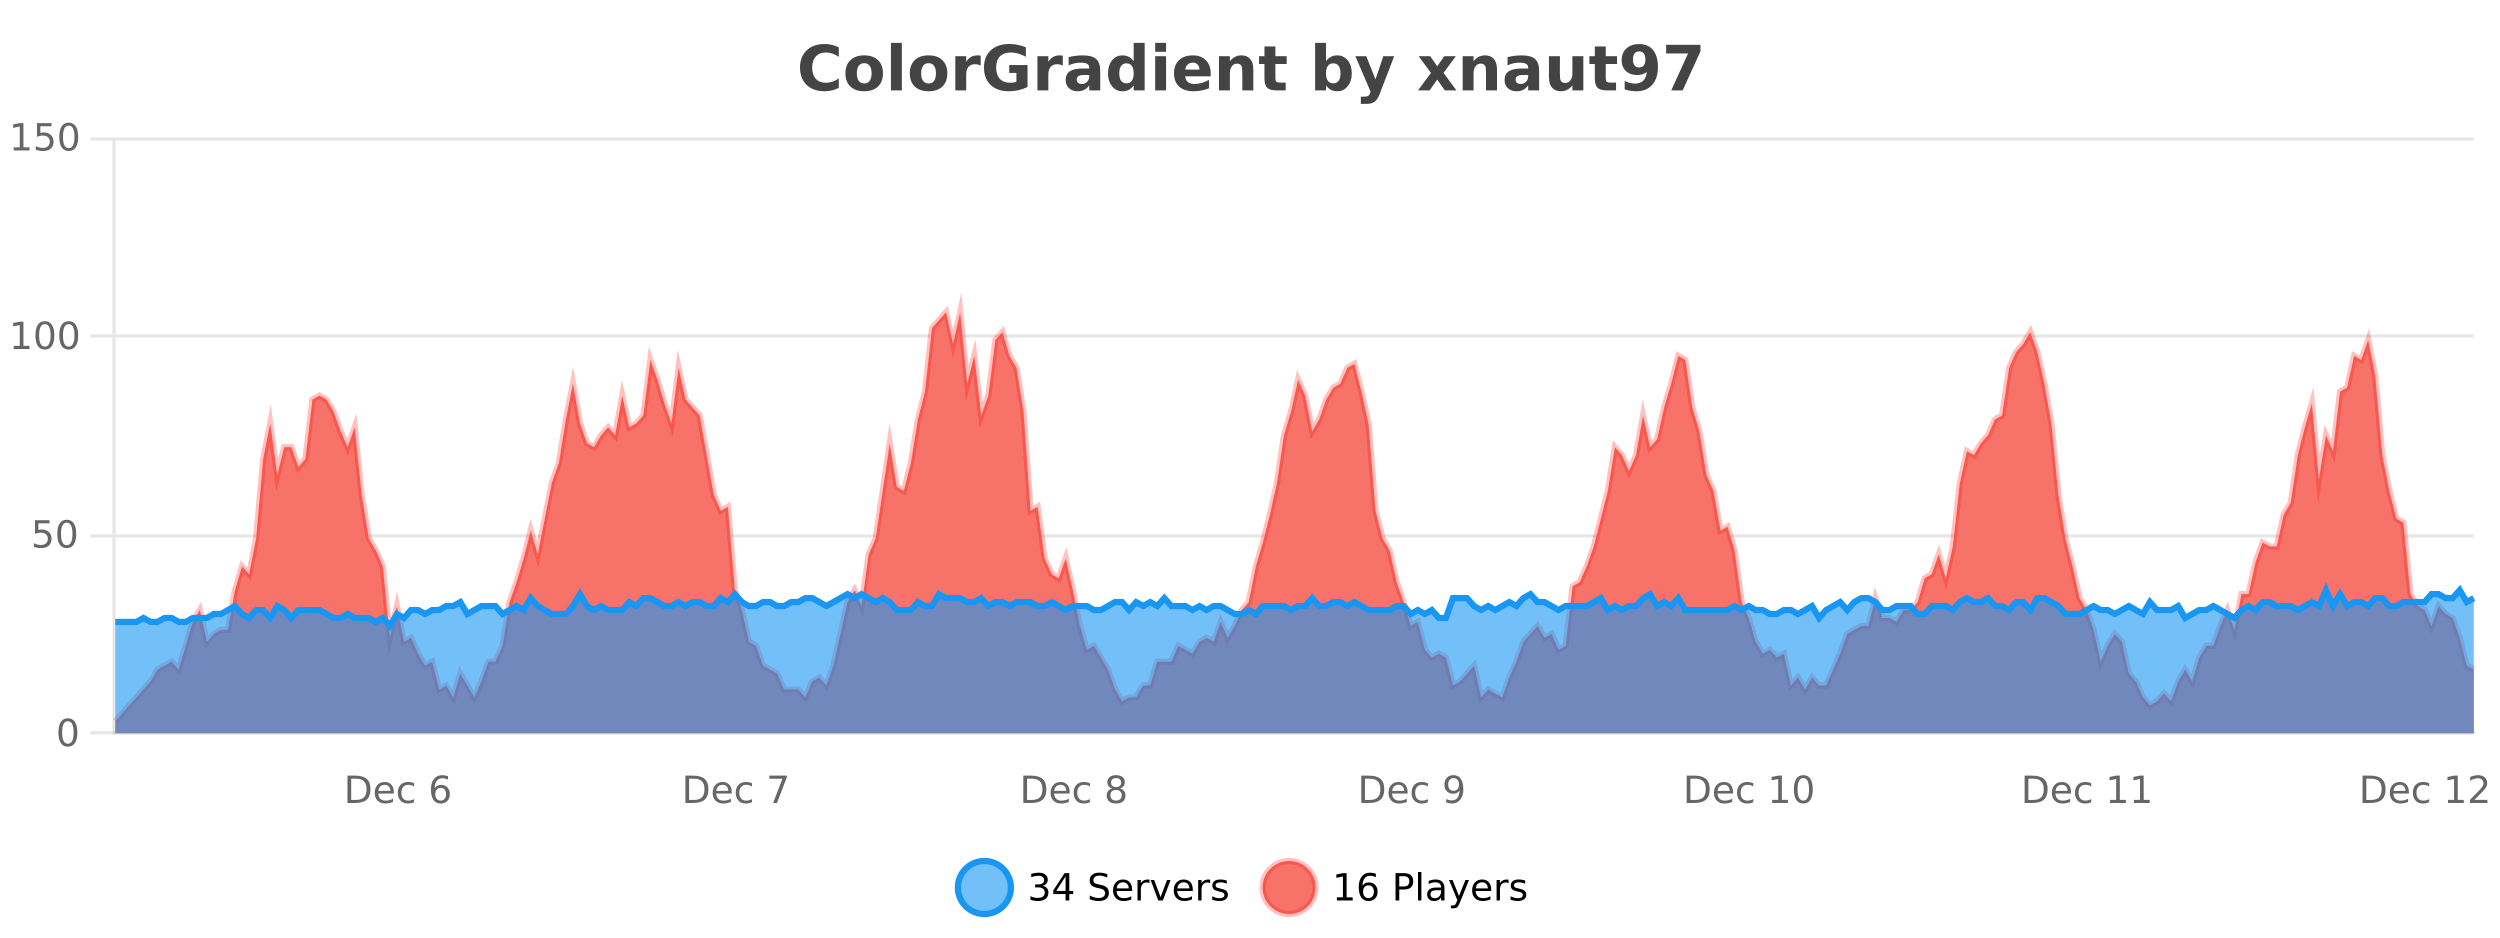 <?xml version="1.0" encoding="UTF-8"?>
<svg xmlns="http://www.w3.org/2000/svg" xmlns:xlink="http://www.w3.org/1999/xlink" width="800pt" height="300pt" viewBox="0 0 800 300" version="1.1">
<defs>
<clipPath id="clip1">
  <path d="M 278 263 L 352 263 L 352 300 L 278 300 Z M 278 263 "/>
</clipPath>
<clipPath id="clip2">
  <path d="M 375 263 L 450 263 L 450 300 L 375 300 Z M 375 263 "/>
</clipPath>
<clipPath id="clip3">
  <path d="M 36.906 99 L 791.617 99 L 791.617 234.602 L 36.906 234.602 Z M 36.906 99 "/>
</clipPath>
<clipPath id="clip4">
  <path d="M 35.906 71 L 792.621 71 L 792.621 235.602 L 35.906 235.602 Z M 35.906 71 "/>
</clipPath>
<clipPath id="clip5">
  <path d="M 36.906 188 L 791.617 188 L 791.617 234.602 L 36.906 234.602 Z M 36.906 188 "/>
</clipPath>
<clipPath id="clip6">
  <path d="M 35.906 160 L 792.621 160 L 792.621 229 L 35.906 229 Z M 35.906 160 "/>
</clipPath>
</defs>
<g id="surface981146">
<rect x="0" y="0" width="800" height="300" style="fill:rgb(100%,100%,100%);fill-opacity:1;stroke:none;"/>
<path style="fill:none;stroke-width:1;stroke-linecap:butt;stroke-linejoin:miter;stroke:rgb(0%,0%,0%);stroke-opacity:0.098;stroke-miterlimit:10;" d="M 37 234.5 L 791.617 234.5 "/>
<path style="fill:none;stroke-width:1;stroke-linecap:butt;stroke-linejoin:miter;stroke:rgb(0%,0%,0%);stroke-opacity:0.098;stroke-miterlimit:10;" d="M 28.906 234.5 L 36 234.5 "/>
<path style="fill:none;stroke-width:1;stroke-linecap:butt;stroke-linejoin:miter;stroke:rgb(0%,0%,0%);stroke-opacity:0.098;stroke-miterlimit:10;" d="M 37 171.5 L 791.617 171.5 "/>
<path style="fill:none;stroke-width:1;stroke-linecap:butt;stroke-linejoin:miter;stroke:rgb(0%,0%,0%);stroke-opacity:0.098;stroke-miterlimit:10;" d="M 28.906 171.5 L 36 171.5 "/>
<path style="fill:none;stroke-width:1;stroke-linecap:butt;stroke-linejoin:miter;stroke:rgb(0%,0%,0%);stroke-opacity:0.098;stroke-miterlimit:10;" d="M 37 107.5 L 791.617 107.5 "/>
<path style="fill:none;stroke-width:1;stroke-linecap:butt;stroke-linejoin:miter;stroke:rgb(0%,0%,0%);stroke-opacity:0.098;stroke-miterlimit:10;" d="M 28.906 107.5 L 36 107.5 "/>
<path style="fill:none;stroke-width:1;stroke-linecap:butt;stroke-linejoin:miter;stroke:rgb(0%,0%,0%);stroke-opacity:0.098;stroke-miterlimit:10;" d="M 37 44.5 L 791.617 44.5 "/>
<path style="fill:none;stroke-width:1;stroke-linecap:butt;stroke-linejoin:miter;stroke:rgb(0%,0%,0%);stroke-opacity:0.098;stroke-miterlimit:10;" d="M 28.906 44.5 L 36 44.5 "/>
<path style=" stroke:none;fill-rule:nonzero;fill:rgb(9.02%,58.824%,95.294%);fill-opacity:0.6;" d="M 323.488 284 C 323.488 288.688 319.688 292.484 315.004 292.484 C 310.316 292.484 306.52 288.688 306.52 284 C 306.52 279.312 310.316 275.516 315.004 275.516 C 319.688 275.516 323.488 279.312 323.488 284 Z M 323.488 284 "/>
<g clip-path="url(#clip1)" clip-rule="nonzero">
<path style="fill:none;stroke-width:2;stroke-linecap:butt;stroke-linejoin:miter;stroke:rgb(9.02%,58.824%,95.294%);stroke-opacity:1;stroke-miterlimit:10;" d="M 323.488 284 C 323.488 288.688 319.688 292.484 315.004 292.484 C 310.316 292.484 306.52 288.688 306.52 284 C 306.52 279.312 310.316 275.516 315.004 275.516 C 319.688 275.516 323.488 279.312 323.488 284 Z M 323.488 284 "/>
</g>
<path style=" stroke:none;fill-rule:nonzero;fill:rgb(0%,0%,0%);fill-opacity:1;" d="M 333.695 283.438 C 334.258 283.562 334.695 283.82 335.008 284.203 C 335.328 284.578 335.492 285.047 335.492 285.609 C 335.492 286.477 335.195 287.148 334.602 287.625 C 334.008 288.094 333.164 288.328 332.07 288.328 C 331.703 288.328 331.324 288.289 330.93 288.219 C 330.543 288.148 330.148 288.039 329.742 287.891 L 329.742 286.75 C 330.062 286.938 330.418 287.086 330.805 287.188 C 331.199 287.281 331.609 287.328 332.039 287.328 C 332.777 287.328 333.34 287.184 333.727 286.891 C 334.121 286.602 334.32 286.172 334.32 285.609 C 334.32 285.102 334.137 284.699 333.773 284.406 C 333.406 284.117 332.906 283.969 332.273 283.969 L 331.242 283.969 L 331.242 283 L 332.32 283 C 332.891 283 333.336 282.887 333.648 282.656 C 333.961 282.418 334.117 282.078 334.117 281.641 C 334.117 281.195 333.953 280.852 333.633 280.609 C 333.32 280.371 332.867 280.25 332.273 280.25 C 331.938 280.25 331.586 280.289 331.211 280.359 C 330.844 280.422 330.438 280.527 329.992 280.672 L 329.992 279.625 C 330.449 279.5 330.871 279.406 331.258 279.344 C 331.652 279.281 332.023 279.25 332.367 279.25 C 333.273 279.25 333.984 279.453 334.508 279.859 C 335.027 280.266 335.289 280.82 335.289 281.516 C 335.289 282.008 335.148 282.418 334.867 282.75 C 334.594 283.086 334.203 283.312 333.695 283.438 Z M 340.984 280.438 L 338 285.109 L 340.984 285.109 Z M 340.672 279.406 L 342.172 279.406 L 342.172 285.109 L 343.422 285.109 L 343.422 286.094 L 342.172 286.094 L 342.172 288.156 L 340.984 288.156 L 340.984 286.094 L 337.047 286.094 L 337.047 284.953 Z M 354.324 279.688 L 354.324 280.844 C 353.875 280.637 353.449 280.48 353.043 280.375 C 352.645 280.262 352.266 280.203 351.902 280.203 C 351.254 280.203 350.754 280.328 350.402 280.578 C 350.059 280.828 349.887 281.188 349.887 281.656 C 349.887 282.043 350 282.336 350.23 282.531 C 350.457 282.73 350.902 282.887 351.559 283 L 352.262 283.156 C 353.145 283.324 353.797 283.621 354.215 284.047 C 354.641 284.465 354.855 285.027 354.855 285.734 C 354.855 286.59 354.566 287.234 353.996 287.672 C 353.434 288.109 352.598 288.328 351.496 288.328 C 351.09 288.328 350.652 288.281 350.184 288.188 C 349.715 288.094 349.23 287.953 348.73 287.766 L 348.73 286.547 C 349.207 286.82 349.676 287.023 350.137 287.156 C 350.605 287.293 351.059 287.359 351.496 287.359 C 352.172 287.359 352.691 287.23 353.059 286.969 C 353.434 286.699 353.621 286.32 353.621 285.828 C 353.621 285.402 353.484 285.07 353.215 284.828 C 352.953 284.578 352.52 284.398 351.918 284.281 L 351.199 284.141 C 350.312 283.965 349.672 283.688 349.277 283.312 C 348.891 282.938 348.699 282.418 348.699 281.75 C 348.699 280.969 348.969 280.359 349.512 279.922 C 350.051 279.477 350.801 279.25 351.762 279.25 C 352.176 279.25 352.594 279.289 353.012 279.359 C 353.438 279.434 353.875 279.543 354.324 279.688 Z M 362.27 284.609 L 362.27 285.125 L 357.301 285.125 C 357.352 285.875 357.574 286.445 357.973 286.828 C 358.379 287.215 358.934 287.406 359.645 287.406 C 360.059 287.406 360.461 287.359 360.848 287.266 C 361.242 287.164 361.633 287.008 362.02 286.797 L 362.02 287.828 C 361.621 287.984 361.223 288.105 360.816 288.188 C 360.41 288.281 359.996 288.328 359.582 288.328 C 358.539 288.328 357.711 288.027 357.098 287.422 C 356.48 286.809 356.176 285.98 356.176 284.938 C 356.176 283.867 356.465 283.016 357.051 282.391 C 357.633 281.758 358.414 281.438 359.395 281.438 C 360.277 281.438 360.977 281.727 361.488 282.297 C 362.008 282.859 362.27 283.633 362.27 284.609 Z M 361.191 284.281 C 361.18 283.699 361.012 283.23 360.691 282.875 C 360.367 282.523 359.941 282.344 359.41 282.344 C 358.805 282.344 358.32 282.516 357.957 282.859 C 357.602 283.203 357.398 283.684 357.348 284.297 Z M 367.84 282.594 C 367.715 282.531 367.578 282.484 367.434 282.453 C 367.297 282.414 367.141 282.391 366.965 282.391 C 366.359 282.391 365.891 282.59 365.559 282.984 C 365.234 283.383 365.074 283.953 365.074 284.703 L 365.074 288.156 L 363.996 288.156 L 363.996 281.594 L 365.074 281.594 L 365.074 282.609 C 365.301 282.215 365.598 281.922 365.965 281.734 C 366.328 281.539 366.77 281.438 367.293 281.438 C 367.363 281.438 367.441 281.445 367.527 281.453 C 367.621 281.465 367.719 281.48 367.824 281.5 Z M 368.195 281.594 L 369.336 281.594 L 371.383 287.094 L 373.445 281.594 L 374.586 281.594 L 372.117 288.156 L 370.648 288.156 Z M 381.688 284.609 L 381.688 285.125 L 376.719 285.125 C 376.77 285.875 376.992 286.445 377.391 286.828 C 377.797 287.215 378.352 287.406 379.062 287.406 C 379.477 287.406 379.879 287.359 380.266 287.266 C 380.66 287.164 381.051 287.008 381.438 286.797 L 381.438 287.828 C 381.039 287.984 380.641 288.105 380.234 288.188 C 379.828 288.281 379.414 288.328 379 288.328 C 377.957 288.328 377.129 288.027 376.516 287.422 C 375.898 286.809 375.594 285.98 375.594 284.938 C 375.594 283.867 375.883 283.016 376.469 282.391 C 377.051 281.758 377.832 281.438 378.812 281.438 C 379.695 281.438 380.395 281.727 380.906 282.297 C 381.426 282.859 381.688 283.633 381.688 284.609 Z M 380.609 284.281 C 380.598 283.699 380.43 283.23 380.109 282.875 C 379.785 282.523 379.359 282.344 378.828 282.344 C 378.223 282.344 377.738 282.516 377.375 282.859 C 377.02 283.203 376.816 283.684 376.766 284.297 Z M 387.258 282.594 C 387.133 282.531 386.996 282.484 386.852 282.453 C 386.715 282.414 386.559 282.391 386.383 282.391 C 385.777 282.391 385.309 282.59 384.977 282.984 C 384.652 283.383 384.492 283.953 384.492 284.703 L 384.492 288.156 L 383.414 288.156 L 383.414 281.594 L 384.492 281.594 L 384.492 282.609 C 384.719 282.215 385.016 281.922 385.383 281.734 C 385.746 281.539 386.188 281.438 386.711 281.438 C 386.781 281.438 386.859 281.445 386.945 281.453 C 387.039 281.465 387.137 281.48 387.242 281.5 Z M 392.566 281.781 L 392.566 282.812 C 392.262 282.656 391.945 282.543 391.613 282.469 C 391.289 282.387 390.949 282.344 390.598 282.344 C 390.066 282.344 389.664 282.43 389.395 282.594 C 389.121 282.75 388.988 282.996 388.988 283.328 C 388.988 283.578 389.082 283.777 389.27 283.922 C 389.465 284.059 389.855 284.188 390.441 284.312 L 390.801 284.406 C 391.57 284.562 392.117 284.793 392.441 285.094 C 392.762 285.398 392.926 285.812 392.926 286.344 C 392.926 286.961 392.68 287.445 392.191 287.797 C 391.711 288.152 391.051 288.328 390.207 288.328 C 389.852 288.328 389.48 288.289 389.098 288.219 C 388.723 288.156 388.324 288.059 387.91 287.922 L 387.91 286.797 C 388.305 287.008 388.695 287.164 389.082 287.266 C 389.465 287.371 389.852 287.422 390.238 287.422 C 390.738 287.422 391.121 287.34 391.395 287.172 C 391.676 286.996 391.816 286.746 391.816 286.422 C 391.816 286.133 391.715 285.906 391.52 285.75 C 391.32 285.594 390.887 285.445 390.223 285.297 L 389.848 285.219 C 389.18 285.074 388.695 284.855 388.395 284.562 C 388.102 284.273 387.957 283.875 387.957 283.375 C 387.957 282.75 388.176 282.273 388.613 281.938 C 389.051 281.605 389.668 281.438 390.473 281.438 C 390.867 281.438 391.242 281.469 391.598 281.531 C 391.949 281.586 392.273 281.668 392.566 281.781 Z M 325.004 277.016 "/>
<path style=" stroke:none;fill-rule:nonzero;fill:rgb(96.863%,44.706%,40.784%);fill-opacity:1;" d="M 420.988 284 C 420.988 288.688 417.191 292.484 412.504 292.484 C 407.82 292.484 404.02 288.688 404.02 284 C 404.02 279.312 407.82 275.516 412.504 275.516 C 417.191 275.516 420.988 279.312 420.988 284 Z M 420.988 284 "/>
<g clip-path="url(#clip2)" clip-rule="nonzero">
<path style="fill:none;stroke-width:2;stroke-linecap:butt;stroke-linejoin:miter;stroke:rgb(100%,4.706%,0%);stroke-opacity:0.247;stroke-miterlimit:10;" d="M 420.988 284 C 420.988 288.688 417.191 292.484 412.504 292.484 C 407.82 292.484 404.02 288.688 404.02 284 C 404.02 279.312 407.82 275.516 412.504 275.516 C 417.191 275.516 420.988 279.312 420.988 284 Z M 420.988 284 "/>
</g>
<path style=" stroke:none;fill-rule:nonzero;fill:rgb(0%,0%,0%);fill-opacity:1;" d="M 427.805 287.156 L 429.742 287.156 L 429.742 280.484 L 427.633 280.906 L 427.633 279.828 L 429.727 279.406 L 430.914 279.406 L 430.914 287.156 L 432.852 287.156 L 432.852 288.156 L 427.805 288.156 Z M 437.922 283.312 C 437.391 283.312 436.969 283.496 436.656 283.859 C 436.344 284.227 436.188 284.719 436.188 285.344 C 436.188 285.98 436.344 286.48 436.656 286.844 C 436.969 287.211 437.391 287.391 437.922 287.391 C 438.453 287.391 438.867 287.211 439.172 286.844 C 439.484 286.48 439.641 285.98 439.641 285.344 C 439.641 284.719 439.484 284.227 439.172 283.859 C 438.867 283.496 438.453 283.312 437.922 283.312 Z M 440.266 279.594 L 440.266 280.672 C 439.961 280.539 439.66 280.434 439.359 280.359 C 439.055 280.289 438.758 280.25 438.469 280.25 C 437.688 280.25 437.086 280.516 436.672 281.047 C 436.266 281.57 436.031 282.359 435.969 283.422 C 436.195 283.09 436.484 282.836 436.828 282.656 C 437.18 282.469 437.566 282.375 437.984 282.375 C 438.859 282.375 439.551 282.641 440.062 283.172 C 440.57 283.703 440.828 284.43 440.828 285.344 C 440.828 286.25 440.562 286.977 440.031 287.516 C 439.5 288.059 438.797 288.328 437.922 288.328 C 436.898 288.328 436.125 287.945 435.594 287.172 C 435.062 286.391 434.797 285.266 434.797 283.797 C 434.797 282.414 435.125 281.309 435.781 280.484 C 436.438 279.664 437.316 279.25 438.422 279.25 C 438.711 279.25 439.008 279.281 439.312 279.344 C 439.613 279.398 439.93 279.48 440.266 279.594 Z M 447.762 280.375 L 447.762 283.672 L 449.246 283.672 C 449.797 283.672 450.223 283.531 450.527 283.25 C 450.828 282.961 450.98 282.547 450.98 282.016 C 450.98 281.496 450.828 281.094 450.527 280.812 C 450.223 280.523 449.797 280.375 449.246 280.375 Z M 446.574 279.406 L 449.246 279.406 C 450.234 279.406 450.98 279.633 451.48 280.078 C 451.98 280.516 452.23 281.164 452.23 282.016 C 452.23 282.883 451.98 283.539 451.48 283.984 C 450.98 284.422 450.234 284.641 449.246 284.641 L 447.762 284.641 L 447.762 288.156 L 446.574 288.156 Z M 453.766 279.031 L 454.844 279.031 L 454.844 288.156 L 453.766 288.156 Z M 460.082 284.859 C 459.215 284.859 458.613 284.961 458.27 285.156 C 457.934 285.355 457.77 285.695 457.77 286.172 C 457.77 286.559 457.895 286.867 458.145 287.094 C 458.402 287.312 458.746 287.422 459.176 287.422 C 459.777 287.422 460.258 287.215 460.613 286.797 C 460.977 286.371 461.16 285.805 461.16 285.094 L 461.16 284.859 Z M 462.238 284.406 L 462.238 288.156 L 461.16 288.156 L 461.16 287.156 C 460.91 287.555 460.602 287.852 460.238 288.047 C 459.871 288.234 459.426 288.328 458.895 288.328 C 458.215 288.328 457.68 288.141 457.285 287.766 C 456.887 287.383 456.691 286.875 456.691 286.25 C 456.691 285.512 456.934 284.953 457.426 284.578 C 457.926 284.203 458.664 284.016 459.645 284.016 L 461.16 284.016 L 461.16 283.906 C 461.16 283.406 460.992 283.023 460.66 282.75 C 460.336 282.48 459.883 282.344 459.301 282.344 C 458.926 282.344 458.555 282.391 458.191 282.484 C 457.836 282.578 457.496 282.715 457.176 282.891 L 457.176 281.891 C 457.57 281.734 457.949 281.621 458.316 281.547 C 458.691 281.477 459.055 281.438 459.41 281.438 C 460.355 281.438 461.066 281.684 461.535 282.172 C 462.004 282.664 462.238 283.406 462.238 284.406 Z M 467.188 288.766 C 466.883 289.547 466.586 290.055 466.297 290.297 C 466.004 290.535 465.617 290.656 465.141 290.656 L 464.281 290.656 L 464.281 289.75 L 464.906 289.75 C 465.207 289.75 465.438 289.676 465.594 289.531 C 465.758 289.395 465.941 289.066 466.141 288.547 L 466.344 288.047 L 463.688 281.594 L 464.828 281.594 L 466.875 286.719 L 468.938 281.594 L 470.078 281.594 Z M 477.18 284.609 L 477.18 285.125 L 472.211 285.125 C 472.262 285.875 472.484 286.445 472.883 286.828 C 473.289 287.215 473.844 287.406 474.555 287.406 C 474.969 287.406 475.371 287.359 475.758 287.266 C 476.152 287.164 476.543 287.008 476.93 286.797 L 476.93 287.828 C 476.531 287.984 476.133 288.105 475.727 288.188 C 475.32 288.281 474.906 288.328 474.492 288.328 C 473.449 288.328 472.621 288.027 472.008 287.422 C 471.391 286.809 471.086 285.98 471.086 284.938 C 471.086 283.867 471.375 283.016 471.961 282.391 C 472.543 281.758 473.324 281.438 474.305 281.438 C 475.188 281.438 475.887 281.727 476.398 282.297 C 476.918 282.859 477.18 283.633 477.18 284.609 Z M 476.102 284.281 C 476.09 283.699 475.922 283.23 475.602 282.875 C 475.277 282.523 474.852 282.344 474.32 282.344 C 473.715 282.344 473.23 282.516 472.867 282.859 C 472.512 283.203 472.309 283.684 472.258 284.297 Z M 482.75 282.594 C 482.625 282.531 482.488 282.484 482.344 282.453 C 482.207 282.414 482.051 282.391 481.875 282.391 C 481.27 282.391 480.801 282.59 480.469 282.984 C 480.145 283.383 479.984 283.953 479.984 284.703 L 479.984 288.156 L 478.906 288.156 L 478.906 281.594 L 479.984 281.594 L 479.984 282.609 C 480.211 282.215 480.508 281.922 480.875 281.734 C 481.238 281.539 481.68 281.438 482.203 281.438 C 482.273 281.438 482.352 281.445 482.438 281.453 C 482.531 281.465 482.629 281.48 482.734 281.5 Z M 488.055 281.781 L 488.055 282.812 C 487.75 282.656 487.434 282.543 487.102 282.469 C 486.777 282.387 486.438 282.344 486.086 282.344 C 485.555 282.344 485.152 282.43 484.883 282.594 C 484.609 282.75 484.477 282.996 484.477 283.328 C 484.477 283.578 484.57 283.777 484.758 283.922 C 484.953 284.059 485.344 284.188 485.93 284.312 L 486.289 284.406 C 487.059 284.562 487.605 284.793 487.93 285.094 C 488.25 285.398 488.414 285.812 488.414 286.344 C 488.414 286.961 488.168 287.445 487.68 287.797 C 487.199 288.152 486.539 288.328 485.695 288.328 C 485.34 288.328 484.969 288.289 484.586 288.219 C 484.211 288.156 483.812 288.059 483.398 287.922 L 483.398 286.797 C 483.793 287.008 484.184 287.164 484.57 287.266 C 484.953 287.371 485.34 287.422 485.727 287.422 C 486.227 287.422 486.609 287.34 486.883 287.172 C 487.164 286.996 487.305 286.746 487.305 286.422 C 487.305 286.133 487.203 285.906 487.008 285.75 C 486.809 285.594 486.375 285.445 485.711 285.297 L 485.336 285.219 C 484.668 285.074 484.184 284.855 483.883 284.562 C 483.59 284.273 483.445 283.875 483.445 283.375 C 483.445 282.75 483.664 282.273 484.102 281.938 C 484.539 281.605 485.156 281.438 485.961 281.438 C 486.355 281.438 486.73 281.469 487.086 281.531 C 487.438 281.586 487.762 281.668 488.055 281.781 Z M 422.504 277.016 "/>
<path style=" stroke:none;fill-rule:nonzero;fill:rgb(26.667%,26.667%,26.667%);fill-opacity:1;" d="M 268.406 28.125 C 267.707 28.48 266.984 28.746 266.234 28.922 C 265.492 29.109 264.711 29.203 263.891 29.203 C 261.461 29.203 259.539 28.527 258.125 27.172 C 256.707 25.809 256 23.965 256 21.641 C 256 19.32 256.707 17.48 258.125 16.125 C 259.539 14.762 261.461 14.078 263.891 14.078 C 264.711 14.078 265.492 14.172 266.234 14.359 C 266.984 14.539 267.707 14.805 268.406 15.156 L 268.406 18.172 C 267.707 17.703 267.02 17.359 266.344 17.141 C 265.664 16.914 264.953 16.797 264.203 16.797 C 262.859 16.797 261.801 17.23 261.031 18.094 C 260.27 18.949 259.891 20.133 259.891 21.641 C 259.891 23.152 260.27 24.34 261.031 25.203 C 261.801 26.059 262.859 26.484 264.203 26.484 C 264.953 26.484 265.664 26.375 266.344 26.156 C 267.02 25.93 267.707 25.578 268.406 25.109 Z M 276.57 20.219 C 275.789 20.219 275.195 20.5 274.789 21.062 C 274.383 21.617 274.18 22.418 274.18 23.469 C 274.18 24.512 274.383 25.312 274.789 25.875 C 275.195 26.43 275.789 26.703 276.57 26.703 C 277.328 26.703 277.906 26.43 278.305 25.875 C 278.711 25.312 278.914 24.512 278.914 23.469 C 278.914 22.418 278.711 21.617 278.305 21.062 C 277.906 20.5 277.328 20.219 276.57 20.219 Z M 276.57 17.719 C 278.445 17.719 279.906 18.23 280.961 19.25 C 282.023 20.262 282.555 21.668 282.555 23.469 C 282.555 25.262 282.023 26.668 280.961 27.688 C 279.906 28.699 278.445 29.203 276.57 29.203 C 274.672 29.203 273.195 28.699 272.133 27.688 C 271.07 26.668 270.539 25.262 270.539 23.469 C 270.539 21.668 271.07 20.262 272.133 19.25 C 273.195 18.23 274.672 17.719 276.57 17.719 Z M 285.105 13.719 L 288.59 13.719 L 288.59 28.922 L 285.105 28.922 Z M 297.164 20.219 C 296.383 20.219 295.789 20.5 295.383 21.062 C 294.977 21.617 294.773 22.418 294.773 23.469 C 294.773 24.512 294.977 25.312 295.383 25.875 C 295.789 26.43 296.383 26.703 297.164 26.703 C 297.922 26.703 298.5 26.43 298.898 25.875 C 299.305 25.312 299.508 24.512 299.508 23.469 C 299.508 22.418 299.305 21.617 298.898 21.062 C 298.5 20.5 297.922 20.219 297.164 20.219 Z M 297.164 17.719 C 299.039 17.719 300.5 18.23 301.555 19.25 C 302.617 20.262 303.148 21.668 303.148 23.469 C 303.148 25.262 302.617 26.668 301.555 27.688 C 300.5 28.699 299.039 29.203 297.164 29.203 C 295.266 29.203 293.789 28.699 292.727 27.688 C 291.664 26.668 291.133 25.262 291.133 23.469 C 291.133 21.668 291.664 20.262 292.727 19.25 C 293.789 18.23 295.266 17.719 297.164 17.719 Z M 313.828 20.969 C 313.516 20.824 313.207 20.719 312.906 20.656 C 312.602 20.586 312.301 20.547 312 20.547 C 311.094 20.547 310.395 20.836 309.906 21.406 C 309.426 21.98 309.188 22.805 309.188 23.875 L 309.188 28.922 L 305.703 28.922 L 305.703 17.984 L 309.188 17.984 L 309.188 19.781 C 309.633 19.062 310.148 18.543 310.734 18.219 C 311.316 17.887 312.016 17.719 312.828 17.719 C 312.953 17.719 313.082 17.727 313.219 17.734 C 313.352 17.746 313.551 17.766 313.812 17.797 Z M 328.812 27.844 C 327.875 28.293 326.898 28.633 325.891 28.859 C 324.891 29.086 323.848 29.203 322.766 29.203 C 320.336 29.203 318.414 28.527 317 27.172 C 315.582 25.809 314.875 23.965 314.875 21.641 C 314.875 19.297 315.594 17.453 317.031 16.109 C 318.477 14.758 320.461 14.078 322.984 14.078 C 323.953 14.078 324.879 14.172 325.766 14.359 C 326.648 14.539 327.488 14.805 328.281 15.156 L 328.281 18.172 C 327.469 17.715 326.656 17.371 325.844 17.141 C 325.039 16.914 324.238 16.797 323.438 16.797 C 321.938 16.797 320.781 17.219 319.969 18.062 C 319.164 18.898 318.766 20.09 318.766 21.641 C 318.766 23.184 319.156 24.375 319.938 25.219 C 320.719 26.062 321.828 26.484 323.266 26.484 C 323.648 26.484 324.008 26.461 324.344 26.406 C 324.688 26.355 324.988 26.277 325.25 26.172 L 325.25 23.344 L 322.953 23.344 L 322.953 20.828 L 328.812 20.828 Z M 340.105 20.969 C 339.793 20.824 339.484 20.719 339.184 20.656 C 338.879 20.586 338.578 20.547 338.277 20.547 C 337.371 20.547 336.672 20.836 336.184 21.406 C 335.703 21.98 335.465 22.805 335.465 23.875 L 335.465 28.922 L 331.98 28.922 L 331.98 17.984 L 335.465 17.984 L 335.465 19.781 C 335.91 19.062 336.426 18.543 337.012 18.219 C 337.594 17.887 338.293 17.719 339.105 17.719 C 339.23 17.719 339.359 17.727 339.496 17.734 C 339.629 17.746 339.828 17.766 340.09 17.797 Z M 346.734 24 C 346.004 24 345.457 24.125 345.094 24.375 C 344.727 24.617 344.547 24.98 344.547 25.469 C 344.547 25.906 344.691 26.25 344.984 26.5 C 345.285 26.75 345.695 26.875 346.219 26.875 C 346.875 26.875 347.426 26.641 347.875 26.172 C 348.332 25.703 348.562 25.117 348.562 24.406 L 348.562 24 Z M 352.078 22.688 L 352.078 28.922 L 348.562 28.922 L 348.562 27.297 C 348.094 27.965 347.562 28.449 346.969 28.75 C 346.383 29.051 345.672 29.203 344.828 29.203 C 343.703 29.203 342.785 28.875 342.078 28.219 C 341.367 27.555 341.016 26.695 341.016 25.641 C 341.016 24.359 341.453 23.422 342.328 22.828 C 343.211 22.227 344.602 21.922 346.5 21.922 L 348.562 21.922 L 348.562 21.641 C 348.562 21.09 348.344 20.688 347.906 20.438 C 347.469 20.18 346.785 20.047 345.859 20.047 C 345.109 20.047 344.41 20.125 343.766 20.281 C 343.117 20.43 342.52 20.648 341.969 20.938 L 341.969 18.281 C 342.719 18.094 343.469 17.953 344.219 17.859 C 344.977 17.766 345.738 17.719 346.5 17.719 C 348.469 17.719 349.891 18.109 350.766 18.891 C 351.641 19.664 352.078 20.93 352.078 22.688 Z M 362.777 19.578 L 362.777 13.719 L 366.293 13.719 L 366.293 28.922 L 362.777 28.922 L 362.777 27.344 C 362.297 27.992 361.766 28.465 361.184 28.766 C 360.598 29.055 359.926 29.203 359.168 29.203 C 357.824 29.203 356.719 28.668 355.855 27.594 C 354.988 26.523 354.559 25.148 354.559 23.469 C 354.559 21.781 354.988 20.402 355.855 19.328 C 356.719 18.258 357.824 17.719 359.168 17.719 C 359.926 17.719 360.598 17.871 361.184 18.172 C 361.766 18.477 362.297 18.945 362.777 19.578 Z M 360.465 26.672 C 361.215 26.672 361.785 26.402 362.184 25.859 C 362.578 25.309 362.777 24.512 362.777 23.469 C 362.777 22.43 362.578 21.637 362.184 21.094 C 361.785 20.543 361.215 20.266 360.465 20.266 C 359.723 20.266 359.156 20.543 358.762 21.094 C 358.363 21.637 358.168 22.43 358.168 23.469 C 358.168 24.512 358.363 25.309 358.762 25.859 C 359.156 26.402 359.723 26.672 360.465 26.672 Z M 369.656 17.984 L 373.141 17.984 L 373.141 28.922 L 369.656 28.922 Z M 369.656 13.719 L 373.141 13.719 L 373.141 16.578 L 369.656 16.578 Z M 387.418 23.422 L 387.418 24.422 L 379.246 24.422 C 379.328 25.246 379.625 25.859 380.137 26.266 C 380.645 26.672 381.355 26.875 382.262 26.875 C 383 26.875 383.754 26.766 384.527 26.547 C 385.297 26.328 386.09 26 386.902 25.562 L 386.902 28.25 C 386.078 28.562 385.25 28.797 384.418 28.953 C 383.594 29.117 382.77 29.203 381.949 29.203 C 379.969 29.203 378.426 28.703 377.324 27.703 C 376.23 26.695 375.684 25.281 375.684 23.469 C 375.684 21.68 376.219 20.273 377.293 19.25 C 378.375 18.23 379.859 17.719 381.746 17.719 C 383.465 17.719 384.84 18.242 385.871 19.281 C 386.902 20.312 387.418 21.695 387.418 23.422 Z M 383.824 22.266 C 383.824 21.602 383.629 21.062 383.246 20.656 C 382.859 20.25 382.355 20.047 381.73 20.047 C 381.051 20.047 380.5 20.242 380.074 20.625 C 379.656 21 379.395 21.547 379.293 22.266 Z M 401.062 22.266 L 401.062 28.922 L 397.547 28.922 L 397.547 23.828 C 397.547 22.883 397.523 22.23 397.484 21.875 C 397.441 21.512 397.367 21.246 397.266 21.078 C 397.129 20.852 396.941 20.672 396.703 20.547 C 396.473 20.422 396.207 20.359 395.906 20.359 C 395.176 20.359 394.602 20.641 394.188 21.203 C 393.77 21.766 393.562 22.547 393.562 23.547 L 393.562 28.922 L 390.078 28.922 L 390.078 17.984 L 393.562 17.984 L 393.562 19.578 C 394.094 18.945 394.656 18.477 395.25 18.172 C 395.844 17.871 396.492 17.719 397.203 17.719 C 398.473 17.719 399.43 18.109 400.078 18.891 C 400.734 19.664 401.062 20.789 401.062 22.266 Z M 408.125 14.875 L 408.125 17.984 L 411.734 17.984 L 411.734 20.484 L 408.125 20.484 L 408.125 25.125 C 408.125 25.637 408.223 25.98 408.422 26.156 C 408.629 26.336 409.031 26.422 409.625 26.422 L 411.422 26.422 L 411.422 28.922 L 408.422 28.922 C 407.047 28.922 406.066 28.637 405.484 28.062 C 404.91 27.48 404.625 26.5 404.625 25.125 L 404.625 20.484 L 402.891 20.484 L 402.891 17.984 L 404.625 17.984 L 404.625 14.875 Z M 426.648 26.672 C 427.398 26.672 427.969 26.402 428.367 25.859 C 428.762 25.309 428.961 24.512 428.961 23.469 C 428.961 22.43 428.762 21.637 428.367 21.094 C 427.969 20.543 427.398 20.266 426.648 20.266 C 425.898 20.266 425.32 20.543 424.914 21.094 C 424.516 21.637 424.32 22.43 424.32 23.469 C 424.32 24.5 424.516 25.293 424.914 25.844 C 425.32 26.398 425.898 26.672 426.648 26.672 Z M 424.32 19.578 C 424.809 18.945 425.344 18.477 425.93 18.172 C 426.512 17.871 427.184 17.719 427.945 17.719 C 429.297 17.719 430.406 18.258 431.273 19.328 C 432.137 20.402 432.57 21.781 432.57 23.469 C 432.57 25.148 432.137 26.523 431.273 27.594 C 430.406 28.668 429.297 29.203 427.945 29.203 C 427.184 29.203 426.512 29.051 425.93 28.75 C 425.344 28.449 424.809 27.98 424.32 27.344 L 424.32 28.922 L 420.836 28.922 L 420.836 13.719 L 424.32 13.719 Z M 433.719 17.984 L 437.203 17.984 L 440.156 25.406 L 442.656 17.984 L 446.141 17.984 L 441.547 29.953 C 441.086 31.172 440.547 32.02 439.922 32.5 C 439.305 32.988 438.5 33.234 437.5 33.234 L 435.469 33.234 L 435.469 30.938 L 436.562 30.938 C 437.156 30.938 437.586 30.844 437.859 30.656 C 438.129 30.469 438.336 30.129 438.484 29.641 L 438.594 29.344 Z M 457.906 23.328 L 453.969 17.984 L 457.672 17.984 L 459.906 21.219 L 462.172 17.984 L 465.875 17.984 L 461.922 23.312 L 466.062 28.922 L 462.359 28.922 L 459.906 25.469 L 457.469 28.922 L 453.766 28.922 Z M 479.039 22.266 L 479.039 28.922 L 475.523 28.922 L 475.523 23.828 C 475.523 22.883 475.5 22.23 475.461 21.875 C 475.418 21.512 475.344 21.246 475.242 21.078 C 475.105 20.852 474.918 20.672 474.68 20.547 C 474.449 20.422 474.184 20.359 473.883 20.359 C 473.152 20.359 472.578 20.641 472.164 21.203 C 471.746 21.766 471.539 22.547 471.539 23.547 L 471.539 28.922 L 468.055 28.922 L 468.055 17.984 L 471.539 17.984 L 471.539 19.578 C 472.07 18.945 472.633 18.477 473.227 18.172 C 473.82 17.871 474.469 17.719 475.18 17.719 C 476.449 17.719 477.406 18.109 478.055 18.891 C 478.711 19.664 479.039 20.789 479.039 22.266 Z M 487.184 24 C 486.453 24 485.906 24.125 485.543 24.375 C 485.176 24.617 484.996 24.98 484.996 25.469 C 484.996 25.906 485.141 26.25 485.434 26.5 C 485.734 26.75 486.145 26.875 486.668 26.875 C 487.324 26.875 487.875 26.641 488.324 26.172 C 488.781 25.703 489.012 25.117 489.012 24.406 L 489.012 24 Z M 492.527 22.688 L 492.527 28.922 L 489.012 28.922 L 489.012 27.297 C 488.543 27.965 488.012 28.449 487.418 28.75 C 486.832 29.051 486.121 29.203 485.277 29.203 C 484.152 29.203 483.234 28.875 482.527 28.219 C 481.816 27.555 481.465 26.695 481.465 25.641 C 481.465 24.359 481.902 23.422 482.777 22.828 C 483.66 22.227 485.051 21.922 486.949 21.922 L 489.012 21.922 L 489.012 21.641 C 489.012 21.09 488.793 20.688 488.355 20.438 C 487.918 20.18 487.234 20.047 486.309 20.047 C 485.559 20.047 484.859 20.125 484.215 20.281 C 483.566 20.43 482.969 20.648 482.418 20.938 L 482.418 18.281 C 483.168 18.094 483.918 17.953 484.668 17.859 C 485.426 17.766 486.188 17.719 486.949 17.719 C 488.918 17.719 490.34 18.109 491.215 18.891 C 492.09 19.664 492.527 20.93 492.527 22.688 Z M 495.664 24.656 L 495.664 17.984 L 499.18 17.984 L 499.18 19.078 C 499.18 19.672 499.172 20.418 499.164 21.312 C 499.164 22.211 499.164 22.805 499.164 23.094 C 499.164 23.98 499.184 24.617 499.227 25 C 499.277 25.387 499.355 25.668 499.461 25.844 C 499.605 26.074 499.793 26.25 500.023 26.375 C 500.25 26.5 500.516 26.562 500.82 26.562 C 501.547 26.562 502.121 26.281 502.539 25.719 C 502.953 25.156 503.164 24.383 503.164 23.391 L 503.164 17.984 L 506.664 17.984 L 506.664 28.922 L 503.164 28.922 L 503.164 27.344 C 502.633 27.98 502.07 28.449 501.477 28.75 C 500.891 29.051 500.246 29.203 499.539 29.203 C 498.277 29.203 497.312 28.82 496.648 28.047 C 495.992 27.266 495.664 26.137 495.664 24.656 Z M 513.84 14.875 L 513.84 17.984 L 517.449 17.984 L 517.449 20.484 L 513.84 20.484 L 513.84 25.125 C 513.84 25.637 513.938 25.98 514.137 26.156 C 514.344 26.336 514.746 26.422 515.34 26.422 L 517.137 26.422 L 517.137 28.922 L 514.137 28.922 C 512.762 28.922 511.781 28.637 511.199 28.062 C 510.625 27.48 510.34 26.5 510.34 25.125 L 510.34 20.484 L 508.605 20.484 L 508.605 17.984 L 510.34 17.984 L 510.34 14.875 Z M 519.898 28.594 L 519.898 25.906 C 520.5 26.188 521.074 26.402 521.617 26.547 C 522.168 26.684 522.711 26.75 523.242 26.75 C 524.355 26.75 525.227 26.438 525.852 25.812 C 526.477 25.188 526.844 24.266 526.961 23.047 C 526.523 23.371 526.047 23.617 525.539 23.781 C 525.039 23.938 524.496 24.016 523.914 24.016 C 522.422 24.016 521.219 23.586 520.305 22.719 C 519.387 21.844 518.93 20.699 518.93 19.281 C 518.93 17.711 519.438 16.453 520.461 15.516 C 521.48 14.57 522.844 14.094 524.555 14.094 C 526.461 14.094 527.934 14.734 528.977 16.016 C 530.016 17.297 530.539 19.109 530.539 21.453 C 530.539 23.871 529.93 25.766 528.711 27.141 C 527.492 28.516 525.82 29.203 523.695 29.203 C 523.016 29.203 522.367 29.148 521.742 29.047 C 521.117 28.953 520.5 28.805 519.898 28.594 Z M 524.539 21.578 C 525.195 21.578 525.688 21.367 526.023 20.938 C 526.355 20.512 526.523 19.871 526.523 19.016 C 526.523 18.172 526.355 17.539 526.023 17.109 C 525.688 16.672 525.195 16.453 524.539 16.453 C 523.883 16.453 523.387 16.672 523.055 17.109 C 522.719 17.539 522.555 18.172 522.555 19.016 C 522.555 19.871 522.719 20.512 523.055 20.938 C 523.387 21.367 523.883 21.578 524.539 21.578 Z M 533.16 14.344 L 544.145 14.344 L 544.145 16.453 L 538.457 28.922 L 534.801 28.922 L 540.176 17.109 L 533.16 17.109 Z M 255 10.359 "/>
<path style="fill:none;stroke-width:1;stroke-linecap:butt;stroke-linejoin:miter;stroke:rgb(0%,0%,0%);stroke-opacity:0.098;stroke-miterlimit:10;" d="M 36 234.5 L 792 234.5 "/>
<path style=" stroke:none;fill-rule:nonzero;fill:rgb(40%,40%,40%);fill-opacity:1;" d="M 112.379 249.172 L 112.379 255.984 L 113.816 255.984 C 115.023 255.984 115.902 255.715 116.457 255.172 C 117.02 254.621 117.301 253.75 117.301 252.562 C 117.301 251.398 117.02 250.543 116.457 250 C 115.902 249.449 115.023 249.172 113.816 249.172 Z M 111.191 248.203 L 113.629 248.203 C 115.324 248.203 116.57 248.559 117.363 249.266 C 118.152 249.965 118.551 251.062 118.551 252.562 C 118.551 254.074 118.148 255.184 117.348 255.891 C 116.555 256.602 115.316 256.953 113.629 256.953 L 111.191 256.953 Z M 126.008 253.406 L 126.008 253.922 L 121.039 253.922 C 121.09 254.672 121.312 255.242 121.711 255.625 C 122.117 256.012 122.672 256.203 123.383 256.203 C 123.797 256.203 124.199 256.156 124.586 256.062 C 124.98 255.961 125.371 255.805 125.758 255.594 L 125.758 256.625 C 125.359 256.781 124.961 256.902 124.555 256.984 C 124.148 257.078 123.734 257.125 123.32 257.125 C 122.277 257.125 121.449 256.824 120.836 256.219 C 120.219 255.605 119.914 254.777 119.914 253.734 C 119.914 252.664 120.203 251.812 120.789 251.188 C 121.371 250.555 122.152 250.234 123.133 250.234 C 124.016 250.234 124.715 250.523 125.227 251.094 C 125.746 251.656 126.008 252.43 126.008 253.406 Z M 124.93 253.078 C 124.918 252.496 124.75 252.027 124.43 251.672 C 124.105 251.32 123.68 251.141 123.148 251.141 C 122.543 251.141 122.059 251.312 121.695 251.656 C 121.34 252 121.137 252.48 121.086 253.094 Z M 132.5 250.641 L 132.5 251.656 C 132.188 251.48 131.879 251.352 131.578 251.266 C 131.273 251.184 130.969 251.141 130.656 251.141 C 129.945 251.141 129.398 251.367 129.016 251.812 C 128.629 252.25 128.438 252.871 128.438 253.672 C 128.438 254.477 128.629 255.102 129.016 255.547 C 129.398 255.984 129.945 256.203 130.656 256.203 C 130.969 256.203 131.273 256.164 131.578 256.078 C 131.879 255.996 132.188 255.871 132.5 255.703 L 132.5 256.703 C 132.195 256.84 131.883 256.945 131.562 257.016 C 131.238 257.086 130.895 257.125 130.531 257.125 C 129.539 257.125 128.754 256.82 128.172 256.203 C 127.586 255.578 127.297 254.734 127.297 253.672 C 127.297 252.609 127.586 251.773 128.172 251.156 C 128.766 250.543 129.578 250.234 130.609 250.234 C 130.93 250.234 131.25 250.273 131.562 250.344 C 131.883 250.406 132.195 250.508 132.5 250.641 Z M 141.023 252.109 C 140.492 252.109 140.07 252.293 139.758 252.656 C 139.445 253.023 139.289 253.516 139.289 254.141 C 139.289 254.777 139.445 255.277 139.758 255.641 C 140.07 256.008 140.492 256.188 141.023 256.188 C 141.555 256.188 141.969 256.008 142.273 255.641 C 142.586 255.277 142.742 254.777 142.742 254.141 C 142.742 253.516 142.586 253.023 142.273 252.656 C 141.969 252.293 141.555 252.109 141.023 252.109 Z M 143.367 248.391 L 143.367 249.469 C 143.062 249.336 142.762 249.23 142.461 249.156 C 142.156 249.086 141.859 249.047 141.57 249.047 C 140.789 249.047 140.188 249.312 139.773 249.844 C 139.367 250.367 139.133 251.156 139.07 252.219 C 139.297 251.887 139.586 251.633 139.93 251.453 C 140.281 251.266 140.668 251.172 141.086 251.172 C 141.961 251.172 142.652 251.438 143.164 251.969 C 143.672 252.5 143.93 253.227 143.93 254.141 C 143.93 255.047 143.664 255.773 143.133 256.312 C 142.602 256.855 141.898 257.125 141.023 257.125 C 140 257.125 139.227 256.742 138.695 255.969 C 138.164 255.188 137.898 254.062 137.898 252.594 C 137.898 251.211 138.227 250.105 138.883 249.281 C 139.539 248.461 140.418 248.047 141.523 248.047 C 141.812 248.047 142.109 248.078 142.414 248.141 C 142.715 248.195 143.031 248.277 143.367 248.391 Z M 110.02 245.816 "/>
<path style=" stroke:none;fill-rule:nonzero;fill:rgb(40%,40%,40%);fill-opacity:1;" d="M 220.516 249.172 L 220.516 255.984 L 221.953 255.984 C 223.16 255.984 224.039 255.715 224.594 255.172 C 225.156 254.621 225.438 253.75 225.438 252.562 C 225.438 251.398 225.156 250.543 224.594 250 C 224.039 249.449 223.16 249.172 221.953 249.172 Z M 219.328 248.203 L 221.766 248.203 C 223.461 248.203 224.707 248.559 225.5 249.266 C 226.289 249.965 226.688 251.062 226.688 252.562 C 226.688 254.074 226.285 255.184 225.484 255.891 C 224.691 256.602 223.453 256.953 221.766 256.953 L 219.328 256.953 Z M 234.148 253.406 L 234.148 253.922 L 229.18 253.922 C 229.23 254.672 229.453 255.242 229.852 255.625 C 230.258 256.012 230.812 256.203 231.523 256.203 C 231.938 256.203 232.34 256.156 232.727 256.062 C 233.121 255.961 233.512 255.805 233.898 255.594 L 233.898 256.625 C 233.5 256.781 233.102 256.902 232.695 256.984 C 232.289 257.078 231.875 257.125 231.461 257.125 C 230.418 257.125 229.59 256.824 228.977 256.219 C 228.359 255.605 228.055 254.777 228.055 253.734 C 228.055 252.664 228.344 251.812 228.93 251.188 C 229.512 250.555 230.293 250.234 231.273 250.234 C 232.156 250.234 232.855 250.523 233.367 251.094 C 233.887 251.656 234.148 252.43 234.148 253.406 Z M 233.07 253.078 C 233.059 252.496 232.891 252.027 232.57 251.672 C 232.246 251.32 231.82 251.141 231.289 251.141 C 230.684 251.141 230.199 251.312 229.836 251.656 C 229.48 252 229.277 252.48 229.227 253.094 Z M 240.641 250.641 L 240.641 251.656 C 240.328 251.48 240.02 251.352 239.719 251.266 C 239.414 251.184 239.109 251.141 238.797 251.141 C 238.086 251.141 237.539 251.367 237.156 251.812 C 236.77 252.25 236.578 252.871 236.578 253.672 C 236.578 254.477 236.77 255.102 237.156 255.547 C 237.539 255.984 238.086 256.203 238.797 256.203 C 239.109 256.203 239.414 256.164 239.719 256.078 C 240.02 255.996 240.328 255.871 240.641 255.703 L 240.641 256.703 C 240.336 256.84 240.023 256.945 239.703 257.016 C 239.379 257.086 239.035 257.125 238.672 257.125 C 237.68 257.125 236.895 256.82 236.312 256.203 C 235.727 255.578 235.438 254.734 235.438 253.672 C 235.438 252.609 235.727 251.773 236.312 251.156 C 236.906 250.543 237.719 250.234 238.75 250.234 C 239.07 250.234 239.391 250.273 239.703 250.344 C 240.023 250.406 240.336 250.508 240.641 250.641 Z M 246.176 248.203 L 251.801 248.203 L 251.801 248.703 L 248.629 256.953 L 247.395 256.953 L 250.379 249.203 L 246.176 249.203 Z M 218.156 245.816 "/>
<path style=" stroke:none;fill-rule:nonzero;fill:rgb(40%,40%,40%);fill-opacity:1;" d="M 328.656 249.172 L 328.656 255.984 L 330.094 255.984 C 331.301 255.984 332.18 255.715 332.734 255.172 C 333.297 254.621 333.578 253.75 333.578 252.562 C 333.578 251.398 333.297 250.543 332.734 250 C 332.18 249.449 331.301 249.172 330.094 249.172 Z M 327.469 248.203 L 329.906 248.203 C 331.602 248.203 332.848 248.559 333.641 249.266 C 334.43 249.965 334.828 251.062 334.828 252.562 C 334.828 254.074 334.426 255.184 333.625 255.891 C 332.832 256.602 331.594 256.953 329.906 256.953 L 327.469 256.953 Z M 342.289 253.406 L 342.289 253.922 L 337.32 253.922 C 337.371 254.672 337.594 255.242 337.992 255.625 C 338.398 256.012 338.953 256.203 339.664 256.203 C 340.078 256.203 340.48 256.156 340.867 256.062 C 341.262 255.961 341.652 255.805 342.039 255.594 L 342.039 256.625 C 341.641 256.781 341.242 256.902 340.836 256.984 C 340.43 257.078 340.016 257.125 339.602 257.125 C 338.559 257.125 337.73 256.824 337.117 256.219 C 336.5 255.605 336.195 254.777 336.195 253.734 C 336.195 252.664 336.484 251.812 337.07 251.188 C 337.652 250.555 338.434 250.234 339.414 250.234 C 340.297 250.234 340.996 250.523 341.508 251.094 C 342.027 251.656 342.289 252.43 342.289 253.406 Z M 341.211 253.078 C 341.199 252.496 341.031 252.027 340.711 251.672 C 340.387 251.32 339.961 251.141 339.43 251.141 C 338.824 251.141 338.34 251.312 337.977 251.656 C 337.621 252 337.418 252.48 337.367 253.094 Z M 348.781 250.641 L 348.781 251.656 C 348.469 251.48 348.16 251.352 347.859 251.266 C 347.555 251.184 347.25 251.141 346.938 251.141 C 346.227 251.141 345.68 251.367 345.297 251.812 C 344.91 252.25 344.719 252.871 344.719 253.672 C 344.719 254.477 344.91 255.102 345.297 255.547 C 345.68 255.984 346.227 256.203 346.938 256.203 C 347.25 256.203 347.555 256.164 347.859 256.078 C 348.16 255.996 348.469 255.871 348.781 255.703 L 348.781 256.703 C 348.477 256.84 348.164 256.945 347.844 257.016 C 347.52 257.086 347.176 257.125 346.812 257.125 C 345.82 257.125 345.035 256.82 344.453 256.203 C 343.867 255.578 343.578 254.734 343.578 253.672 C 343.578 252.609 343.867 251.773 344.453 251.156 C 345.047 250.543 345.859 250.234 346.891 250.234 C 347.211 250.234 347.531 250.273 347.844 250.344 C 348.164 250.406 348.477 250.508 348.781 250.641 Z M 357.145 252.797 C 356.582 252.797 356.137 252.949 355.816 253.25 C 355.492 253.555 355.332 253.965 355.332 254.484 C 355.332 255.016 355.492 255.434 355.816 255.734 C 356.137 256.039 356.582 256.188 357.145 256.188 C 357.707 256.188 358.148 256.039 358.473 255.734 C 358.793 255.434 358.957 255.016 358.957 254.484 C 358.957 253.965 358.793 253.555 358.473 253.25 C 358.16 252.949 357.715 252.797 357.145 252.797 Z M 355.957 252.297 C 355.457 252.172 355.059 251.938 354.77 251.594 C 354.488 251.242 354.348 250.812 354.348 250.312 C 354.348 249.617 354.598 249.062 355.098 248.656 C 355.598 248.25 356.277 248.047 357.145 248.047 C 358.02 248.047 358.699 248.25 359.191 248.656 C 359.691 249.062 359.941 249.617 359.941 250.312 C 359.941 250.812 359.801 251.242 359.52 251.594 C 359.238 251.938 358.84 252.172 358.332 252.297 C 358.902 252.434 359.348 252.695 359.66 253.078 C 359.98 253.465 360.145 253.934 360.145 254.484 C 360.145 255.34 359.883 255.996 359.363 256.453 C 358.852 256.902 358.113 257.125 357.145 257.125 C 356.184 257.125 355.445 256.902 354.926 256.453 C 354.402 255.996 354.145 255.34 354.145 254.484 C 354.145 253.934 354.305 253.465 354.629 253.078 C 354.949 252.695 355.395 252.434 355.957 252.297 Z M 355.535 250.422 C 355.535 250.883 355.676 251.234 355.957 251.484 C 356.238 251.734 356.633 251.859 357.145 251.859 C 357.652 251.859 358.051 251.734 358.332 251.484 C 358.621 251.234 358.77 250.883 358.77 250.422 C 358.77 249.977 358.621 249.625 358.332 249.375 C 358.051 249.117 357.652 248.984 357.145 248.984 C 356.633 248.984 356.238 249.117 355.957 249.375 C 355.676 249.625 355.535 249.977 355.535 250.422 Z M 326.297 245.816 "/>
<path style=" stroke:none;fill-rule:nonzero;fill:rgb(40%,40%,40%);fill-opacity:1;" d="M 436.793 249.172 L 436.793 255.984 L 438.23 255.984 C 439.438 255.984 440.316 255.715 440.871 255.172 C 441.434 254.621 441.715 253.75 441.715 252.562 C 441.715 251.398 441.434 250.543 440.871 250 C 440.316 249.449 439.438 249.172 438.23 249.172 Z M 435.605 248.203 L 438.043 248.203 C 439.738 248.203 440.984 248.559 441.777 249.266 C 442.566 249.965 442.965 251.062 442.965 252.562 C 442.965 254.074 442.562 255.184 441.762 255.891 C 440.969 256.602 439.73 256.953 438.043 256.953 L 435.605 256.953 Z M 450.422 253.406 L 450.422 253.922 L 445.453 253.922 C 445.504 254.672 445.727 255.242 446.125 255.625 C 446.531 256.012 447.086 256.203 447.797 256.203 C 448.211 256.203 448.613 256.156 449 256.062 C 449.395 255.961 449.785 255.805 450.172 255.594 L 450.172 256.625 C 449.773 256.781 449.375 256.902 448.969 256.984 C 448.562 257.078 448.148 257.125 447.734 257.125 C 446.691 257.125 445.863 256.824 445.25 256.219 C 444.633 255.605 444.328 254.777 444.328 253.734 C 444.328 252.664 444.617 251.812 445.203 251.188 C 445.785 250.555 446.566 250.234 447.547 250.234 C 448.43 250.234 449.129 250.523 449.641 251.094 C 450.16 251.656 450.422 252.43 450.422 253.406 Z M 449.344 253.078 C 449.332 252.496 449.164 252.027 448.844 251.672 C 448.52 251.32 448.094 251.141 447.562 251.141 C 446.957 251.141 446.473 251.312 446.109 251.656 C 445.754 252 445.551 252.48 445.5 253.094 Z M 456.914 250.641 L 456.914 251.656 C 456.602 251.48 456.293 251.352 455.992 251.266 C 455.688 251.184 455.383 251.141 455.07 251.141 C 454.359 251.141 453.812 251.367 453.43 251.812 C 453.043 252.25 452.852 252.871 452.852 253.672 C 452.852 254.477 453.043 255.102 453.43 255.547 C 453.812 255.984 454.359 256.203 455.07 256.203 C 455.383 256.203 455.688 256.164 455.992 256.078 C 456.293 255.996 456.602 255.871 456.914 255.703 L 456.914 256.703 C 456.609 256.84 456.297 256.945 455.977 257.016 C 455.652 257.086 455.309 257.125 454.945 257.125 C 453.953 257.125 453.168 256.82 452.586 256.203 C 452 255.578 451.711 254.734 451.711 253.672 C 451.711 252.609 452 251.773 452.586 251.156 C 453.18 250.543 453.992 250.234 455.023 250.234 C 455.344 250.234 455.664 250.273 455.977 250.344 C 456.297 250.406 456.609 250.508 456.914 250.641 Z M 462.781 256.766 L 462.781 255.688 C 463.082 255.836 463.383 255.945 463.688 256.016 C 463.988 256.09 464.289 256.125 464.594 256.125 C 465.375 256.125 465.969 255.867 466.375 255.344 C 466.789 254.812 467.023 254.012 467.078 252.938 C 466.859 253.281 466.57 253.543 466.219 253.719 C 465.875 253.898 465.488 253.984 465.062 253.984 C 464.188 253.984 463.492 253.727 462.984 253.203 C 462.473 252.672 462.219 251.945 462.219 251.016 C 462.219 250.121 462.484 249.402 463.016 248.859 C 463.547 248.32 464.254 248.047 465.141 248.047 C 466.148 248.047 466.922 248.438 467.453 249.219 C 467.992 249.992 468.266 251.117 468.266 252.594 C 468.266 253.969 467.938 255.07 467.281 255.891 C 466.625 256.715 465.742 257.125 464.641 257.125 C 464.336 257.125 464.035 257.094 463.734 257.031 C 463.43 256.977 463.113 256.891 462.781 256.766 Z M 465.141 253.062 C 465.672 253.062 466.094 252.883 466.406 252.516 C 466.719 252.152 466.875 251.652 466.875 251.016 C 466.875 250.391 466.719 249.898 466.406 249.531 C 466.094 249.168 465.672 248.984 465.141 248.984 C 464.609 248.984 464.188 249.168 463.875 249.531 C 463.57 249.898 463.422 250.391 463.422 251.016 C 463.422 251.652 463.57 252.152 463.875 252.516 C 464.188 252.883 464.609 253.062 465.141 253.062 Z M 434.434 245.816 "/>
<path style=" stroke:none;fill-rule:nonzero;fill:rgb(40%,40%,40%);fill-opacity:1;" d="M 540.93 249.172 L 540.93 255.984 L 542.367 255.984 C 543.574 255.984 544.453 255.715 545.008 255.172 C 545.57 254.621 545.852 253.75 545.852 252.562 C 545.852 251.398 545.57 250.543 545.008 250 C 544.453 249.449 543.574 249.172 542.367 249.172 Z M 539.742 248.203 L 542.18 248.203 C 543.875 248.203 545.121 248.559 545.914 249.266 C 546.703 249.965 547.102 251.062 547.102 252.562 C 547.102 254.074 546.699 255.184 545.898 255.891 C 545.105 256.602 543.867 256.953 542.18 256.953 L 539.742 256.953 Z M 554.562 253.406 L 554.562 253.922 L 549.594 253.922 C 549.645 254.672 549.867 255.242 550.266 255.625 C 550.672 256.012 551.227 256.203 551.938 256.203 C 552.352 256.203 552.754 256.156 553.141 256.062 C 553.535 255.961 553.926 255.805 554.312 255.594 L 554.312 256.625 C 553.914 256.781 553.516 256.902 553.109 256.984 C 552.703 257.078 552.289 257.125 551.875 257.125 C 550.832 257.125 550.004 256.824 549.391 256.219 C 548.773 255.605 548.469 254.777 548.469 253.734 C 548.469 252.664 548.758 251.812 549.344 251.188 C 549.926 250.555 550.707 250.234 551.688 250.234 C 552.57 250.234 553.27 250.523 553.781 251.094 C 554.301 251.656 554.562 252.43 554.562 253.406 Z M 553.484 253.078 C 553.473 252.496 553.305 252.027 552.984 251.672 C 552.66 251.32 552.234 251.141 551.703 251.141 C 551.098 251.141 550.613 251.312 550.25 251.656 C 549.895 252 549.691 252.48 549.641 253.094 Z M 561.055 250.641 L 561.055 251.656 C 560.742 251.48 560.434 251.352 560.133 251.266 C 559.828 251.184 559.523 251.141 559.211 251.141 C 558.5 251.141 557.953 251.367 557.57 251.812 C 557.184 252.25 556.992 252.871 556.992 253.672 C 556.992 254.477 557.184 255.102 557.57 255.547 C 557.953 255.984 558.5 256.203 559.211 256.203 C 559.523 256.203 559.828 256.164 560.133 256.078 C 560.434 255.996 560.742 255.871 561.055 255.703 L 561.055 256.703 C 560.75 256.84 560.438 256.945 560.117 257.016 C 559.793 257.086 559.449 257.125 559.086 257.125 C 558.094 257.125 557.309 256.82 556.727 256.203 C 556.141 255.578 555.852 254.734 555.852 253.672 C 555.852 252.609 556.141 251.773 556.727 251.156 C 557.32 250.543 558.133 250.234 559.164 250.234 C 559.484 250.234 559.805 250.273 560.117 250.344 C 560.438 250.406 560.75 250.508 561.055 250.641 Z M 567.09 255.953 L 569.027 255.953 L 569.027 249.281 L 566.918 249.703 L 566.918 248.625 L 569.012 248.203 L 570.199 248.203 L 570.199 255.953 L 572.137 255.953 L 572.137 256.953 L 567.09 256.953 Z M 577.055 248.984 C 576.449 248.984 575.992 249.289 575.68 249.891 C 575.375 250.484 575.227 251.387 575.227 252.594 C 575.227 253.793 575.375 254.695 575.68 255.297 C 575.992 255.891 576.449 256.188 577.055 256.188 C 577.668 256.188 578.125 255.891 578.43 255.297 C 578.742 254.695 578.898 253.793 578.898 252.594 C 578.898 251.387 578.742 250.484 578.43 249.891 C 578.125 249.289 577.668 248.984 577.055 248.984 Z M 577.055 248.047 C 578.031 248.047 578.781 248.438 579.305 249.219 C 579.824 249.992 580.086 251.117 580.086 252.594 C 580.086 254.062 579.824 255.188 579.305 255.969 C 578.781 256.742 578.031 257.125 577.055 257.125 C 576.074 257.125 575.324 256.742 574.805 255.969 C 574.293 255.188 574.039 254.062 574.039 252.594 C 574.039 251.117 574.293 249.992 574.805 249.219 C 575.324 248.438 576.074 248.047 577.055 248.047 Z M 538.57 245.816 "/>
<path style=" stroke:none;fill-rule:nonzero;fill:rgb(40%,40%,40%);fill-opacity:1;" d="M 649.07 249.172 L 649.07 255.984 L 650.508 255.984 C 651.715 255.984 652.594 255.715 653.148 255.172 C 653.711 254.621 653.992 253.75 653.992 252.562 C 653.992 251.398 653.711 250.543 653.148 250 C 652.594 249.449 651.715 249.172 650.508 249.172 Z M 647.883 248.203 L 650.32 248.203 C 652.016 248.203 653.262 248.559 654.055 249.266 C 654.844 249.965 655.242 251.062 655.242 252.562 C 655.242 254.074 654.84 255.184 654.039 255.891 C 653.246 256.602 652.008 256.953 650.32 256.953 L 647.883 256.953 Z M 662.703 253.406 L 662.703 253.922 L 657.734 253.922 C 657.785 254.672 658.008 255.242 658.406 255.625 C 658.812 256.012 659.367 256.203 660.078 256.203 C 660.492 256.203 660.895 256.156 661.281 256.062 C 661.676 255.961 662.066 255.805 662.453 255.594 L 662.453 256.625 C 662.055 256.781 661.656 256.902 661.25 256.984 C 660.844 257.078 660.43 257.125 660.016 257.125 C 658.973 257.125 658.145 256.824 657.531 256.219 C 656.914 255.605 656.609 254.777 656.609 253.734 C 656.609 252.664 656.898 251.812 657.484 251.188 C 658.066 250.555 658.848 250.234 659.828 250.234 C 660.711 250.234 661.41 250.523 661.922 251.094 C 662.441 251.656 662.703 252.43 662.703 253.406 Z M 661.625 253.078 C 661.613 252.496 661.445 252.027 661.125 251.672 C 660.801 251.32 660.375 251.141 659.844 251.141 C 659.238 251.141 658.754 251.312 658.391 251.656 C 658.035 252 657.832 252.48 657.781 253.094 Z M 669.195 250.641 L 669.195 251.656 C 668.883 251.48 668.574 251.352 668.273 251.266 C 667.969 251.184 667.664 251.141 667.352 251.141 C 666.641 251.141 666.094 251.367 665.711 251.812 C 665.324 252.25 665.133 252.871 665.133 253.672 C 665.133 254.477 665.324 255.102 665.711 255.547 C 666.094 255.984 666.641 256.203 667.352 256.203 C 667.664 256.203 667.969 256.164 668.273 256.078 C 668.574 255.996 668.883 255.871 669.195 255.703 L 669.195 256.703 C 668.891 256.84 668.578 256.945 668.258 257.016 C 667.934 257.086 667.59 257.125 667.227 257.125 C 666.234 257.125 665.449 256.82 664.867 256.203 C 664.281 255.578 663.992 254.734 663.992 253.672 C 663.992 252.609 664.281 251.773 664.867 251.156 C 665.461 250.543 666.273 250.234 667.305 250.234 C 667.625 250.234 667.945 250.273 668.258 250.344 C 668.578 250.406 668.891 250.508 669.195 250.641 Z M 675.23 255.953 L 677.168 255.953 L 677.168 249.281 L 675.059 249.703 L 675.059 248.625 L 677.152 248.203 L 678.34 248.203 L 678.34 255.953 L 680.277 255.953 L 680.277 256.953 L 675.23 256.953 Z M 682.867 255.953 L 684.805 255.953 L 684.805 249.281 L 682.695 249.703 L 682.695 248.625 L 684.789 248.203 L 685.977 248.203 L 685.977 255.953 L 687.914 255.953 L 687.914 256.953 L 682.867 256.953 Z M 646.711 245.816 "/>
<path style=" stroke:none;fill-rule:nonzero;fill:rgb(40%,40%,40%);fill-opacity:1;" d="M 757.207 249.172 L 757.207 255.984 L 758.645 255.984 C 759.852 255.984 760.73 255.715 761.285 255.172 C 761.848 254.621 762.129 253.75 762.129 252.562 C 762.129 251.398 761.848 250.543 761.285 250 C 760.73 249.449 759.852 249.172 758.645 249.172 Z M 756.02 248.203 L 758.457 248.203 C 760.152 248.203 761.398 248.559 762.191 249.266 C 762.98 249.965 763.379 251.062 763.379 252.562 C 763.379 254.074 762.977 255.184 762.176 255.891 C 761.383 256.602 760.145 256.953 758.457 256.953 L 756.02 256.953 Z M 770.836 253.406 L 770.836 253.922 L 765.867 253.922 C 765.918 254.672 766.141 255.242 766.539 255.625 C 766.945 256.012 767.5 256.203 768.211 256.203 C 768.625 256.203 769.027 256.156 769.414 256.062 C 769.809 255.961 770.199 255.805 770.586 255.594 L 770.586 256.625 C 770.188 256.781 769.789 256.902 769.383 256.984 C 768.977 257.078 768.562 257.125 768.148 257.125 C 767.105 257.125 766.277 256.824 765.664 256.219 C 765.047 255.605 764.742 254.777 764.742 253.734 C 764.742 252.664 765.031 251.812 765.617 251.188 C 766.199 250.555 766.98 250.234 767.961 250.234 C 768.844 250.234 769.543 250.523 770.055 251.094 C 770.574 251.656 770.836 252.43 770.836 253.406 Z M 769.758 253.078 C 769.746 252.496 769.578 252.027 769.258 251.672 C 768.934 251.32 768.508 251.141 767.977 251.141 C 767.371 251.141 766.887 251.312 766.523 251.656 C 766.168 252 765.965 252.48 765.914 253.094 Z M 777.328 250.641 L 777.328 251.656 C 777.016 251.48 776.707 251.352 776.406 251.266 C 776.102 251.184 775.797 251.141 775.484 251.141 C 774.773 251.141 774.227 251.367 773.844 251.812 C 773.457 252.25 773.266 252.871 773.266 253.672 C 773.266 254.477 773.457 255.102 773.844 255.547 C 774.227 255.984 774.773 256.203 775.484 256.203 C 775.797 256.203 776.102 256.164 776.406 256.078 C 776.707 255.996 777.016 255.871 777.328 255.703 L 777.328 256.703 C 777.023 256.84 776.711 256.945 776.391 257.016 C 776.066 257.086 775.723 257.125 775.359 257.125 C 774.367 257.125 773.582 256.82 773 256.203 C 772.414 255.578 772.125 254.734 772.125 253.672 C 772.125 252.609 772.414 251.773 773 251.156 C 773.594 250.543 774.406 250.234 775.438 250.234 C 775.758 250.234 776.078 250.273 776.391 250.344 C 776.711 250.406 777.023 250.508 777.328 250.641 Z M 783.367 255.953 L 785.305 255.953 L 785.305 249.281 L 783.195 249.703 L 783.195 248.625 L 785.289 248.203 L 786.477 248.203 L 786.477 255.953 L 788.414 255.953 L 788.414 256.953 L 783.367 256.953 Z M 791.812 255.953 L 795.953 255.953 L 795.953 256.953 L 790.391 256.953 L 790.391 255.953 C 790.836 255.496 791.445 254.875 792.219 254.094 C 793 253.305 793.488 252.793 793.688 252.562 C 794.07 252.148 794.336 251.793 794.484 251.5 C 794.641 251.199 794.719 250.906 794.719 250.625 C 794.719 250.156 794.551 249.777 794.219 249.484 C 793.895 249.195 793.473 249.047 792.953 249.047 C 792.578 249.047 792.18 249.109 791.766 249.234 C 791.359 249.359 790.922 249.559 790.453 249.828 L 790.453 248.625 C 790.93 248.438 791.375 248.297 791.781 248.203 C 792.195 248.102 792.578 248.047 792.922 248.047 C 793.828 248.047 794.551 248.277 795.094 248.734 C 795.633 249.184 795.906 249.789 795.906 250.547 C 795.906 250.902 795.836 251.242 795.703 251.562 C 795.566 251.887 795.32 252.266 794.969 252.703 C 794.863 252.82 794.551 253.148 794.031 253.688 C 793.508 254.23 792.77 254.984 791.812 255.953 Z M 754.848 245.816 "/>
<path style="fill:none;stroke-width:1;stroke-linecap:butt;stroke-linejoin:miter;stroke:rgb(0%,0%,0%);stroke-opacity:0.098;stroke-miterlimit:10;" d="M 36.5 44 L 36.5 235 "/>
<path style=" stroke:none;fill-rule:nonzero;fill:rgb(40%,40%,40%);fill-opacity:1;" d="M 21.719 230.789 C 21.113 230.789 20.656 231.094 20.344 231.695 C 20.039 232.289 19.891 233.191 19.891 234.398 C 19.891 235.598 20.039 236.5 20.344 237.102 C 20.656 237.695 21.113 237.992 21.719 237.992 C 22.332 237.992 22.789 237.695 23.094 237.102 C 23.406 236.5 23.562 235.598 23.562 234.398 C 23.562 233.191 23.406 232.289 23.094 231.695 C 22.789 231.094 22.332 230.789 21.719 230.789 Z M 21.719 229.852 C 22.695 229.852 23.445 230.242 23.969 231.023 C 24.488 231.797 24.75 232.922 24.75 234.398 C 24.75 235.867 24.488 236.992 23.969 237.773 C 23.445 238.547 22.695 238.93 21.719 238.93 C 20.738 238.93 19.988 238.547 19.469 237.773 C 18.957 236.992 18.703 235.867 18.703 234.398 C 18.703 232.922 18.957 231.797 19.469 231.023 C 19.988 230.242 20.738 229.852 21.719 229.852 Z M 17.906 227.617 "/>
<path style=" stroke:none;fill-rule:nonzero;fill:rgb(40%,40%,40%);fill-opacity:1;" d="M 11.203 166.469 L 15.844 166.469 L 15.844 167.469 L 12.281 167.469 L 12.281 169.609 C 12.457 169.547 12.629 169.508 12.797 169.484 C 12.973 169.453 13.145 169.438 13.312 169.438 C 14.289 169.438 15.066 169.711 15.641 170.25 C 16.211 170.781 16.5 171.5 16.5 172.406 C 16.5 173.355 16.203 174.09 15.609 174.609 C 15.023 175.133 14.203 175.391 13.141 175.391 C 12.766 175.391 12.383 175.359 12 175.297 C 11.625 175.234 11.234 175.141 10.828 175.016 L 10.828 173.828 C 11.18 174.016 11.547 174.156 11.922 174.25 C 12.297 174.344 12.691 174.391 13.109 174.391 C 13.785 174.391 14.32 174.215 14.719 173.859 C 15.113 173.508 15.312 173.023 15.312 172.406 C 15.312 171.805 15.113 171.324 14.719 170.969 C 14.32 170.617 13.785 170.438 13.109 170.438 C 12.797 170.438 12.477 170.477 12.156 170.547 C 11.844 170.609 11.523 170.715 11.203 170.859 Z M 21.352 167.25 C 20.746 167.25 20.289 167.555 19.977 168.156 C 19.672 168.75 19.523 169.652 19.523 170.859 C 19.523 172.059 19.672 172.961 19.977 173.562 C 20.289 174.156 20.746 174.453 21.352 174.453 C 21.965 174.453 22.422 174.156 22.727 173.562 C 23.039 172.961 23.195 172.059 23.195 170.859 C 23.195 169.652 23.039 168.75 22.727 168.156 C 22.422 167.555 21.965 167.25 21.352 167.25 Z M 21.352 166.312 C 22.328 166.312 23.078 166.703 23.602 167.484 C 24.121 168.258 24.383 169.383 24.383 170.859 C 24.383 172.328 24.121 173.453 23.602 174.234 C 23.078 175.008 22.328 175.391 21.352 175.391 C 20.371 175.391 19.621 175.008 19.102 174.234 C 18.59 173.453 18.336 172.328 18.336 170.859 C 18.336 169.383 18.59 168.258 19.102 167.484 C 19.621 166.703 20.371 166.312 21.352 166.312 Z M 9.906 164.082 "/>
<path style=" stroke:none;fill-rule:nonzero;fill:rgb(40%,40%,40%);fill-opacity:1;" d="M 4.391 110.688 L 6.328 110.688 L 6.328 104.016 L 4.219 104.438 L 4.219 103.359 L 6.312 102.938 L 7.5 102.938 L 7.5 110.688 L 9.438 110.688 L 9.438 111.688 L 4.391 111.688 Z M 14.352 103.719 C 13.746 103.719 13.289 104.023 12.977 104.625 C 12.672 105.219 12.523 106.121 12.523 107.328 C 12.523 108.527 12.672 109.43 12.977 110.031 C 13.289 110.625 13.746 110.922 14.352 110.922 C 14.965 110.922 15.422 110.625 15.727 110.031 C 16.039 109.43 16.195 108.527 16.195 107.328 C 16.195 106.121 16.039 105.219 15.727 104.625 C 15.422 104.023 14.965 103.719 14.352 103.719 Z M 14.352 102.781 C 15.328 102.781 16.078 103.172 16.602 103.953 C 17.121 104.727 17.383 105.852 17.383 107.328 C 17.383 108.797 17.121 109.922 16.602 110.703 C 16.078 111.477 15.328 111.859 14.352 111.859 C 13.371 111.859 12.621 111.477 12.102 110.703 C 11.59 109.922 11.336 108.797 11.336 107.328 C 11.336 105.852 11.59 104.727 12.102 103.953 C 12.621 103.172 13.371 102.781 14.352 102.781 Z M 21.988 103.719 C 21.383 103.719 20.926 104.023 20.613 104.625 C 20.309 105.219 20.16 106.121 20.16 107.328 C 20.16 108.527 20.309 109.43 20.613 110.031 C 20.926 110.625 21.383 110.922 21.988 110.922 C 22.602 110.922 23.059 110.625 23.363 110.031 C 23.676 109.43 23.832 108.527 23.832 107.328 C 23.832 106.121 23.676 105.219 23.363 104.625 C 23.059 104.023 22.602 103.719 21.988 103.719 Z M 21.988 102.781 C 22.965 102.781 23.715 103.172 24.238 103.953 C 24.758 104.727 25.02 105.852 25.02 107.328 C 25.02 108.797 24.758 109.922 24.238 110.703 C 23.715 111.477 22.965 111.859 21.988 111.859 C 21.008 111.859 20.258 111.477 19.738 110.703 C 19.227 109.922 18.973 108.797 18.973 107.328 C 18.973 105.852 19.227 104.727 19.738 103.953 C 20.258 103.172 21.008 102.781 21.988 102.781 Z M 2.906 100.551 "/>
<path style=" stroke:none;fill-rule:nonzero;fill:rgb(40%,40%,40%);fill-opacity:1;" d="M 4.391 47.156 L 6.328 47.156 L 6.328 40.484 L 4.219 40.906 L 4.219 39.828 L 6.312 39.406 L 7.5 39.406 L 7.5 47.156 L 9.438 47.156 L 9.438 48.156 L 4.391 48.156 Z M 11.836 39.406 L 16.477 39.406 L 16.477 40.406 L 12.914 40.406 L 12.914 42.547 C 13.09 42.484 13.262 42.445 13.43 42.422 C 13.605 42.391 13.777 42.375 13.945 42.375 C 14.922 42.375 15.699 42.648 16.273 43.188 C 16.844 43.719 17.133 44.438 17.133 45.344 C 17.133 46.293 16.836 47.027 16.242 47.547 C 15.656 48.07 14.836 48.328 13.773 48.328 C 13.398 48.328 13.016 48.297 12.633 48.234 C 12.258 48.172 11.867 48.078 11.461 47.953 L 11.461 46.766 C 11.812 46.953 12.18 47.094 12.555 47.188 C 12.93 47.281 13.324 47.328 13.742 47.328 C 14.418 47.328 14.953 47.152 15.352 46.797 C 15.746 46.445 15.945 45.961 15.945 45.344 C 15.945 44.742 15.746 44.262 15.352 43.906 C 14.953 43.555 14.418 43.375 13.742 43.375 C 13.43 43.375 13.109 43.414 12.789 43.484 C 12.477 43.547 12.156 43.652 11.836 43.797 Z M 21.988 40.188 C 21.383 40.188 20.926 40.492 20.613 41.094 C 20.309 41.688 20.16 42.59 20.16 43.797 C 20.16 44.996 20.309 45.898 20.613 46.5 C 20.926 47.094 21.383 47.391 21.988 47.391 C 22.602 47.391 23.059 47.094 23.363 46.5 C 23.676 45.898 23.832 44.996 23.832 43.797 C 23.832 42.59 23.676 41.688 23.363 41.094 C 23.059 40.492 22.602 40.188 21.988 40.188 Z M 21.988 39.25 C 22.965 39.25 23.715 39.641 24.238 40.422 C 24.758 41.195 25.02 42.32 25.02 43.797 C 25.02 45.266 24.758 46.391 24.238 47.172 C 23.715 47.945 22.965 48.328 21.988 48.328 C 21.008 48.328 20.258 47.945 19.738 47.172 C 19.227 46.391 18.973 45.266 18.973 43.797 C 18.973 42.32 19.227 41.195 19.738 40.422 C 20.258 39.641 21.008 39.25 21.988 39.25 Z M 2.906 37.016 "/>
<g clip-path="url(#clip3)" clip-rule="nonzero">
<path style=" stroke:none;fill-rule:nonzero;fill:rgb(96.863%,44.706%,40.784%);fill-opacity:1;" d="M 791.617 214.27 L 789.363 213 L 787.113 204.105 L 784.859 197.75 L 782.605 196.48 L 780.352 193.938 L 778.102 200.293 L 775.848 195.211 L 773.594 193.938 L 771.344 190.125 L 769.09 167.254 L 766.836 165.984 L 764.582 157.09 L 762.332 145.652 L 760.078 120.238 L 757.824 108.805 L 755.57 115.156 L 753.32 113.887 L 751.066 124.051 L 748.812 125.324 L 746.559 144.383 L 744.309 139.301 L 742.055 153.277 L 739.801 129.133 L 737.547 136.758 L 735.297 145.652 L 733.043 160.902 L 730.789 164.715 L 728.539 174.879 L 726.285 174.879 L 724.031 173.609 L 721.777 179.961 L 719.527 190.125 L 717.273 190.125 L 715.02 201.562 L 712.766 195.211 L 710.516 200.293 L 708.262 206.645 L 706.008 206.645 L 703.754 210.457 L 701.504 218.082 L 699.25 214.27 L 696.996 218.082 L 694.742 224.434 L 692.492 221.895 L 690.238 224.434 L 687.984 225.707 L 685.734 223.164 L 683.48 218.082 L 681.227 215.539 L 678.973 205.375 L 676.723 202.832 L 674.469 206.645 L 672.215 211.727 L 669.961 201.562 L 667.711 195.211 L 665.457 191.398 L 663.203 181.23 L 660.949 172.336 L 658.699 158.359 L 656.445 135.488 L 654.191 122.781 L 651.941 112.617 L 649.688 106.262 L 647.434 110.074 L 645.18 112.617 L 642.93 117.699 L 640.676 132.945 L 638.422 134.219 L 636.168 139.301 L 633.918 141.84 L 631.664 145.652 L 629.41 144.383 L 627.156 154.547 L 624.906 174.879 L 622.652 185.043 L 620.398 177.422 L 618.145 183.773 L 615.895 185.043 L 613.641 192.668 L 611.387 195.211 L 609.137 195.211 L 606.883 199.02 L 604.629 197.75 L 602.375 197.75 L 600.125 191.398 L 597.871 200.293 L 595.617 200.293 L 593.363 201.562 L 591.113 202.832 L 588.859 209.188 L 584.352 219.352 L 582.102 219.352 L 579.848 216.812 L 577.594 220.621 L 575.34 216.812 L 573.09 219.352 L 570.836 209.188 L 568.582 210.457 L 566.332 207.914 L 564.078 209.188 L 561.824 205.375 L 559.57 197.75 L 557.32 192.668 L 555.066 176.148 L 552.812 168.523 L 550.559 169.797 L 548.309 157.09 L 546.055 152.008 L 543.801 138.031 L 541.547 130.406 L 539.297 115.156 L 537.043 113.887 L 534.789 122.781 L 532.535 130.406 L 530.285 140.57 L 528.031 143.113 L 525.777 132.945 L 523.527 145.652 L 521.273 150.734 L 519.02 145.652 L 516.766 143.113 L 514.516 157.09 L 510.008 174.879 L 507.754 181.23 L 505.504 186.316 L 503.25 187.586 L 500.996 206.645 L 498.742 207.914 L 496.492 202.832 L 494.238 204.105 L 491.984 200.293 L 489.73 202.832 L 487.48 205.375 L 485.227 211.727 L 482.973 216.812 L 480.723 223.164 L 478.469 221.895 L 476.215 220.621 L 473.961 223.164 L 471.711 213 L 469.457 215.539 L 467.203 218.082 L 464.949 219.352 L 462.699 210.457 L 460.445 209.188 L 458.191 210.457 L 455.938 207.914 L 453.688 199.02 L 451.434 200.293 L 449.18 192.668 L 446.93 186.316 L 444.676 176.148 L 442.422 172.336 L 440.168 163.441 L 437.918 135.488 L 435.664 125.324 L 433.41 116.43 L 431.156 117.699 L 428.906 122.781 L 426.652 124.051 L 424.398 127.863 L 422.145 134.219 L 419.895 138.031 L 417.641 126.594 L 415.387 121.512 L 413.133 131.676 L 410.883 139.301 L 408.629 154.547 L 406.375 164.715 L 404.125 173.609 L 401.871 181.23 L 399.617 192.668 L 397.363 195.211 L 395.113 200.293 L 392.859 204.105 L 390.605 199.02 L 388.352 205.375 L 386.102 204.105 L 383.848 205.375 L 381.594 209.188 L 379.34 207.914 L 377.09 206.645 L 374.836 211.727 L 370.328 211.727 L 368.078 219.352 L 365.824 219.352 L 363.57 223.164 L 361.32 223.164 L 359.066 224.434 L 356.812 220.621 L 354.559 214.27 L 352.309 210.457 L 350.055 206.645 L 347.801 207.914 L 345.547 200.293 L 343.297 188.855 L 341.043 178.691 L 338.789 185.043 L 336.535 183.773 L 334.285 178.691 L 332.031 162.172 L 329.777 163.441 L 327.523 131.676 L 325.273 117.699 L 323.02 113.887 L 320.766 106.262 L 318.516 108.805 L 316.262 126.594 L 314.008 132.945 L 311.754 113.887 L 309.504 122.781 L 307.25 99.91 L 304.996 110.074 L 302.742 99.91 L 300.492 102.449 L 298.238 104.992 L 295.984 125.324 L 293.73 134.219 L 291.48 148.195 L 289.227 157.09 L 286.973 155.82 L 284.719 141.84 L 282.469 157.09 L 280.215 172.336 L 277.961 177.422 L 275.711 193.938 L 273.457 188.855 L 271.203 192.668 L 268.949 202.832 L 266.699 213 L 264.445 219.352 L 262.191 216.812 L 259.938 218.082 L 257.688 223.164 L 255.434 220.621 L 250.926 220.621 L 248.676 215.539 L 244.168 213 L 241.918 206.645 L 239.664 205.375 L 237.41 195.211 L 235.156 188.855 L 232.906 162.172 L 230.652 163.441 L 228.398 158.359 L 226.145 145.652 L 223.895 132.945 L 221.641 130.406 L 219.387 127.863 L 217.133 117.699 L 214.883 135.488 L 212.629 129.133 L 210.375 121.512 L 208.121 115.156 L 205.871 132.945 L 203.617 135.488 L 201.363 136.758 L 199.113 126.594 L 196.859 139.301 L 194.605 136.758 L 192.352 139.301 L 190.102 143.113 L 187.848 141.84 L 185.594 135.488 L 183.34 122.781 L 181.09 134.219 L 178.836 148.195 L 176.582 154.547 L 174.328 165.984 L 172.078 177.422 L 169.824 169.797 L 167.57 178.691 L 165.316 186.316 L 163.066 192.668 L 160.812 206.645 L 158.559 211.727 L 156.309 211.727 L 154.055 218.082 L 151.801 223.164 L 149.547 219.352 L 147.297 215.539 L 145.043 223.164 L 142.789 219.352 L 140.535 220.621 L 138.285 211.727 L 136.031 213 L 133.777 209.188 L 131.523 204.105 L 129.273 205.375 L 127.02 193.938 L 124.766 204.105 L 122.512 181.23 L 120.262 176.148 L 118.008 172.336 L 115.754 158.359 L 113.504 136.758 L 111.25 143.113 L 108.996 138.031 L 106.742 131.676 L 104.492 127.863 L 102.238 126.594 L 99.984 127.863 L 97.73 146.926 L 95.48 149.465 L 93.227 143.113 L 90.973 143.113 L 88.719 152.008 L 86.469 135.488 L 84.215 146.926 L 81.961 172.336 L 79.707 183.773 L 77.457 181.23 L 75.203 188.855 L 72.949 201.562 L 70.699 201.562 L 68.445 202.832 L 66.191 205.375 L 63.938 195.211 L 61.688 199.02 L 57.18 214.27 L 54.926 211.727 L 52.676 213 L 50.422 214.27 L 48.168 218.082 L 45.914 220.621 L 43.664 223.164 L 41.41 225.707 L 39.156 228.246 L 36.906 230.789 L 36.906 234.602 L 791.617 234.602 Z M 791.617 214.27 "/>
</g>
<g clip-path="url(#clip4)" clip-rule="nonzero">
<path style="fill:none;stroke-width:2;stroke-linecap:butt;stroke-linejoin:miter;stroke:rgb(100%,4.706%,0%);stroke-opacity:0.247;stroke-miterlimit:10;" d="M 791.617 214.27 L 789.363 213 L 787.113 204.105 L 784.859 197.75 L 782.605 196.48 L 780.352 193.938 L 778.102 200.293 L 775.848 195.211 L 773.594 193.938 L 771.344 190.125 L 769.09 167.254 L 766.836 165.984 L 764.582 157.09 L 762.332 145.652 L 760.078 120.238 L 757.824 108.805 L 755.57 115.156 L 753.32 113.887 L 751.066 124.051 L 748.812 125.324 L 746.559 144.383 L 744.309 139.301 L 742.055 153.277 L 739.801 129.133 L 737.547 136.758 L 735.297 145.652 L 733.043 160.902 L 730.789 164.715 L 728.539 174.879 L 726.285 174.879 L 724.031 173.609 L 721.777 179.961 L 719.527 190.125 L 717.273 190.125 L 715.02 201.562 L 712.766 195.211 L 710.516 200.293 L 708.262 206.645 L 706.008 206.645 L 703.754 210.457 L 701.504 218.082 L 699.25 214.27 L 696.996 218.082 L 694.742 224.434 L 692.492 221.895 L 690.238 224.434 L 687.984 225.707 L 685.734 223.164 L 683.48 218.082 L 681.227 215.539 L 678.973 205.375 L 676.723 202.832 L 674.469 206.645 L 672.215 211.727 L 669.961 201.562 L 667.711 195.211 L 665.457 191.398 L 663.203 181.23 L 660.949 172.336 L 658.699 158.359 L 656.445 135.488 L 654.191 122.781 L 651.941 112.617 L 649.688 106.262 L 647.434 110.074 L 645.18 112.617 L 642.93 117.699 L 640.676 132.945 L 638.422 134.219 L 636.168 139.301 L 633.918 141.84 L 631.664 145.652 L 629.41 144.383 L 627.156 154.547 L 624.906 174.879 L 622.652 185.043 L 620.398 177.422 L 618.145 183.773 L 615.895 185.043 L 613.641 192.668 L 611.387 195.211 L 609.137 195.211 L 606.883 199.02 L 604.629 197.75 L 602.375 197.75 L 600.125 191.398 L 597.871 200.293 L 595.617 200.293 L 593.363 201.562 L 591.113 202.832 L 588.859 209.188 L 584.352 219.352 L 582.102 219.352 L 579.848 216.812 L 577.594 220.621 L 575.34 216.812 L 573.09 219.352 L 570.836 209.188 L 568.582 210.457 L 566.332 207.914 L 564.078 209.188 L 561.824 205.375 L 559.57 197.75 L 557.32 192.668 L 555.066 176.148 L 552.812 168.523 L 550.559 169.797 L 548.309 157.09 L 546.055 152.008 L 543.801 138.031 L 541.547 130.406 L 539.297 115.156 L 537.043 113.887 L 534.789 122.781 L 532.535 130.406 L 530.285 140.57 L 528.031 143.113 L 525.777 132.945 L 523.527 145.652 L 521.273 150.734 L 519.02 145.652 L 516.766 143.113 L 514.516 157.09 L 510.008 174.879 L 507.754 181.23 L 505.504 186.316 L 503.25 187.586 L 500.996 206.645 L 498.742 207.914 L 496.492 202.832 L 494.238 204.105 L 491.984 200.293 L 489.73 202.832 L 487.48 205.375 L 485.227 211.727 L 482.973 216.812 L 480.723 223.164 L 478.469 221.895 L 476.215 220.621 L 473.961 223.164 L 471.711 213 L 469.457 215.539 L 467.203 218.082 L 464.949 219.352 L 462.699 210.457 L 460.445 209.188 L 458.191 210.457 L 455.938 207.914 L 453.688 199.02 L 451.434 200.293 L 449.18 192.668 L 446.93 186.316 L 444.676 176.148 L 442.422 172.336 L 440.168 163.441 L 437.918 135.488 L 435.664 125.324 L 433.41 116.43 L 431.156 117.699 L 428.906 122.781 L 426.652 124.051 L 424.398 127.863 L 422.145 134.219 L 419.895 138.031 L 417.641 126.594 L 415.387 121.512 L 413.133 131.676 L 410.883 139.301 L 408.629 154.547 L 406.375 164.715 L 404.125 173.609 L 401.871 181.23 L 399.617 192.668 L 397.363 195.211 L 395.113 200.293 L 392.859 204.105 L 390.605 199.02 L 388.352 205.375 L 386.102 204.105 L 383.848 205.375 L 381.594 209.188 L 379.34 207.914 L 377.09 206.645 L 374.836 211.727 L 370.328 211.727 L 368.078 219.352 L 365.824 219.352 L 363.57 223.164 L 361.32 223.164 L 359.066 224.434 L 356.812 220.621 L 354.559 214.27 L 352.309 210.457 L 350.055 206.645 L 347.801 207.914 L 345.547 200.293 L 343.297 188.855 L 341.043 178.691 L 338.789 185.043 L 336.535 183.773 L 334.285 178.691 L 332.031 162.172 L 329.777 163.441 L 327.523 131.676 L 325.273 117.699 L 323.02 113.887 L 320.766 106.262 L 318.516 108.805 L 316.262 126.594 L 314.008 132.945 L 311.754 113.887 L 309.504 122.781 L 307.25 99.91 L 304.996 110.074 L 302.742 99.91 L 300.492 102.449 L 298.238 104.992 L 295.984 125.324 L 293.73 134.219 L 291.48 148.195 L 289.227 157.09 L 286.973 155.82 L 284.719 141.84 L 282.469 157.09 L 280.215 172.336 L 277.961 177.422 L 275.711 193.938 L 273.457 188.855 L 271.203 192.668 L 268.949 202.832 L 266.699 213 L 264.445 219.352 L 262.191 216.812 L 259.938 218.082 L 257.688 223.164 L 255.434 220.621 L 250.926 220.621 L 248.676 215.539 L 244.168 213 L 241.918 206.645 L 239.664 205.375 L 237.41 195.211 L 235.156 188.855 L 232.906 162.172 L 230.652 163.441 L 228.398 158.359 L 226.145 145.652 L 223.895 132.945 L 221.641 130.406 L 219.387 127.863 L 217.133 117.699 L 214.883 135.488 L 212.629 129.133 L 210.375 121.512 L 208.121 115.156 L 205.871 132.945 L 203.617 135.488 L 201.363 136.758 L 199.113 126.594 L 196.859 139.301 L 194.605 136.758 L 192.352 139.301 L 190.102 143.113 L 187.848 141.84 L 185.594 135.488 L 183.34 122.781 L 181.09 134.219 L 178.836 148.195 L 176.582 154.547 L 174.328 165.984 L 172.078 177.422 L 169.824 169.797 L 167.57 178.691 L 165.316 186.316 L 163.066 192.668 L 160.812 206.645 L 158.559 211.727 L 156.309 211.727 L 154.055 218.082 L 151.801 223.164 L 149.547 219.352 L 147.297 215.539 L 145.043 223.164 L 142.789 219.352 L 140.535 220.621 L 138.285 211.727 L 136.031 213 L 133.777 209.188 L 131.523 204.105 L 129.273 205.375 L 127.02 193.938 L 124.766 204.105 L 122.512 181.23 L 120.262 176.148 L 118.008 172.336 L 115.754 158.359 L 113.504 136.758 L 111.25 143.113 L 108.996 138.031 L 106.742 131.676 L 104.492 127.863 L 102.238 126.594 L 99.984 127.863 L 97.73 146.926 L 95.48 149.465 L 93.227 143.113 L 90.973 143.113 L 88.719 152.008 L 86.469 135.488 L 84.215 146.926 L 81.961 172.336 L 79.707 183.773 L 77.457 181.23 L 75.203 188.855 L 72.949 201.562 L 70.699 201.562 L 68.445 202.832 L 66.191 205.375 L 63.938 195.211 L 61.688 199.02 L 57.18 214.27 L 54.926 211.727 L 52.676 213 L 50.422 214.27 L 48.168 218.082 L 45.914 220.621 L 43.664 223.164 L 41.41 225.707 L 39.156 228.246 L 36.906 230.789 "/>
</g>
<g clip-path="url(#clip5)" clip-rule="nonzero">
<path style=" stroke:none;fill-rule:nonzero;fill:rgb(9.02%,58.824%,95.294%);fill-opacity:0.6;" d="M 791.617 191.398 L 789.363 192.668 L 787.113 188.855 L 784.859 191.398 L 782.605 191.398 L 780.352 190.125 L 778.102 190.125 L 775.848 192.668 L 769.09 192.668 L 766.836 193.938 L 764.582 193.938 L 762.332 191.398 L 760.078 191.398 L 757.824 193.938 L 755.57 192.668 L 753.32 192.668 L 751.066 193.938 L 748.812 190.125 L 746.559 193.938 L 744.309 188.855 L 742.055 193.938 L 739.801 192.668 L 737.547 193.938 L 735.297 195.211 L 733.043 193.938 L 728.539 193.938 L 726.285 192.668 L 724.031 192.668 L 721.777 195.211 L 719.527 193.938 L 717.273 195.211 L 715.02 197.75 L 712.766 196.48 L 710.516 195.211 L 708.262 193.938 L 706.008 195.211 L 703.754 195.211 L 701.504 196.48 L 699.25 197.75 L 696.996 193.938 L 694.742 195.211 L 690.238 195.211 L 687.984 192.668 L 685.734 196.48 L 683.48 195.211 L 681.227 193.938 L 678.973 195.211 L 676.723 196.48 L 674.469 195.211 L 672.215 195.211 L 669.961 193.938 L 667.711 195.211 L 665.457 196.48 L 660.949 196.48 L 658.699 193.938 L 654.191 191.398 L 651.941 191.398 L 649.688 195.211 L 647.434 192.668 L 645.18 192.668 L 642.93 195.211 L 640.676 193.938 L 638.422 193.938 L 636.168 191.398 L 633.918 192.668 L 631.664 192.668 L 629.41 191.398 L 627.156 192.668 L 624.906 195.211 L 622.652 193.938 L 618.145 193.938 L 615.895 196.48 L 613.641 196.48 L 611.387 193.938 L 606.883 193.938 L 604.629 195.211 L 602.375 195.211 L 600.125 192.668 L 597.871 191.398 L 595.617 191.398 L 593.363 192.668 L 591.113 195.211 L 588.859 192.668 L 586.605 193.938 L 584.352 195.211 L 582.102 197.75 L 579.848 193.938 L 577.594 195.211 L 575.34 196.48 L 573.09 195.211 L 570.836 195.211 L 568.582 196.48 L 566.332 196.48 L 564.078 195.211 L 561.824 195.211 L 559.57 193.938 L 557.32 195.211 L 555.066 193.938 L 552.812 195.211 L 539.297 195.211 L 537.043 191.398 L 534.789 193.938 L 532.535 192.668 L 530.285 193.938 L 528.031 190.125 L 525.777 191.398 L 523.527 193.938 L 521.273 193.938 L 519.02 195.211 L 516.766 193.938 L 514.516 195.211 L 512.262 191.398 L 507.754 193.938 L 500.996 193.938 L 498.742 195.211 L 496.492 193.938 L 494.238 192.668 L 491.984 192.668 L 489.73 190.125 L 487.48 191.398 L 485.227 193.938 L 482.973 192.668 L 480.723 193.938 L 478.469 195.211 L 476.215 193.938 L 473.961 195.211 L 471.711 193.938 L 469.457 191.398 L 464.949 191.398 L 462.699 197.75 L 460.445 197.75 L 458.191 195.211 L 455.938 196.48 L 453.688 195.211 L 451.434 196.48 L 449.18 193.938 L 446.93 193.938 L 444.676 195.211 L 437.918 195.211 L 435.664 193.938 L 433.41 192.668 L 431.156 193.938 L 428.906 192.668 L 426.652 192.668 L 424.398 193.938 L 422.145 193.938 L 419.895 191.398 L 417.641 193.938 L 415.387 193.938 L 413.133 195.211 L 410.883 193.938 L 404.125 193.938 L 401.871 196.48 L 399.617 195.211 L 397.363 196.48 L 395.113 196.48 L 392.859 195.211 L 390.605 193.938 L 388.352 193.938 L 386.102 195.211 L 383.848 193.938 L 381.594 195.211 L 379.34 193.938 L 374.836 193.938 L 372.582 191.398 L 370.328 193.938 L 368.078 192.668 L 365.824 193.938 L 363.57 192.668 L 361.32 195.211 L 359.066 192.668 L 356.812 192.668 L 354.559 193.938 L 352.309 195.211 L 350.055 195.211 L 347.801 193.938 L 343.297 193.938 L 341.043 195.211 L 338.789 193.938 L 336.535 192.668 L 334.285 193.938 L 332.031 193.938 L 329.777 192.668 L 325.273 192.668 L 323.02 193.938 L 320.766 192.668 L 318.516 192.668 L 316.262 193.938 L 314.008 191.398 L 311.754 192.668 L 309.504 192.668 L 307.25 191.398 L 302.742 191.398 L 300.492 190.125 L 298.238 193.938 L 295.984 193.938 L 293.73 192.668 L 291.48 195.211 L 286.973 195.211 L 284.719 192.668 L 282.469 191.398 L 280.215 192.668 L 277.961 191.398 L 275.711 190.125 L 273.457 191.398 L 271.203 190.125 L 268.949 191.398 L 266.699 192.668 L 264.445 193.938 L 259.938 191.398 L 257.688 191.398 L 255.434 192.668 L 253.18 192.668 L 250.926 193.938 L 248.676 193.938 L 246.422 192.668 L 244.168 192.668 L 241.918 193.938 L 239.664 193.938 L 237.41 192.668 L 235.156 190.125 L 232.906 192.668 L 230.652 191.398 L 228.398 193.938 L 226.145 193.938 L 223.895 192.668 L 221.641 192.668 L 219.387 193.938 L 217.133 192.668 L 214.883 193.938 L 212.629 193.938 L 208.121 191.398 L 205.871 191.398 L 203.617 193.938 L 201.363 192.668 L 199.113 195.211 L 194.605 195.211 L 192.352 193.938 L 190.102 195.211 L 187.848 193.938 L 185.594 190.125 L 183.34 193.938 L 181.09 196.48 L 176.582 196.48 L 174.328 195.211 L 172.078 193.938 L 169.824 191.398 L 167.57 195.211 L 165.316 193.938 L 163.066 195.211 L 160.812 196.48 L 158.559 193.938 L 154.055 193.938 L 151.801 195.211 L 149.547 196.48 L 147.297 192.668 L 145.043 193.938 L 142.789 193.938 L 140.535 195.211 L 138.285 195.211 L 136.031 196.48 L 133.777 195.211 L 131.523 195.211 L 129.273 197.75 L 127.02 196.48 L 124.766 200.293 L 122.512 197.75 L 120.262 199.02 L 118.008 197.75 L 113.504 197.75 L 111.25 196.48 L 108.996 197.75 L 106.742 197.75 L 104.492 196.48 L 102.238 195.211 L 95.48 195.211 L 93.227 197.75 L 90.973 195.211 L 88.719 193.938 L 86.469 197.75 L 84.215 195.211 L 81.961 195.211 L 79.707 197.75 L 77.457 196.48 L 75.203 193.938 L 72.949 195.211 L 70.699 196.48 L 68.445 196.48 L 66.191 197.75 L 61.688 197.75 L 59.434 199.02 L 57.18 199.02 L 54.926 197.75 L 52.676 197.75 L 50.422 199.02 L 48.168 199.02 L 45.914 197.75 L 43.664 199.02 L 36.906 199.02 L 36.906 234.602 L 791.617 234.602 Z M 791.617 191.398 "/>
</g>
<g clip-path="url(#clip6)" clip-rule="nonzero">
<path style="fill:none;stroke-width:2;stroke-linecap:butt;stroke-linejoin:miter;stroke:rgb(9.02%,58.824%,95.294%);stroke-opacity:1;stroke-miterlimit:10;" d="M 791.617 191.398 L 789.363 192.668 L 787.113 188.855 L 784.859 191.398 L 782.605 191.398 L 780.352 190.125 L 778.102 190.125 L 775.848 192.668 L 769.09 192.668 L 766.836 193.938 L 764.582 193.938 L 762.332 191.398 L 760.078 191.398 L 757.824 193.938 L 755.57 192.668 L 753.32 192.668 L 751.066 193.938 L 748.812 190.125 L 746.559 193.938 L 744.309 188.855 L 742.055 193.938 L 739.801 192.668 L 737.547 193.938 L 735.297 195.211 L 733.043 193.938 L 728.539 193.938 L 726.285 192.668 L 724.031 192.668 L 721.777 195.211 L 719.527 193.938 L 717.273 195.211 L 715.02 197.75 L 712.766 196.48 L 710.516 195.211 L 708.262 193.938 L 706.008 195.211 L 703.754 195.211 L 701.504 196.48 L 699.25 197.75 L 696.996 193.938 L 694.742 195.211 L 690.238 195.211 L 687.984 192.668 L 685.734 196.48 L 683.48 195.211 L 681.227 193.938 L 678.973 195.211 L 676.723 196.48 L 674.469 195.211 L 672.215 195.211 L 669.961 193.938 L 667.711 195.211 L 665.457 196.48 L 660.949 196.48 L 658.699 193.938 L 654.191 191.398 L 651.941 191.398 L 649.688 195.211 L 647.434 192.668 L 645.18 192.668 L 642.93 195.211 L 640.676 193.938 L 638.422 193.938 L 636.168 191.398 L 633.918 192.668 L 631.664 192.668 L 629.41 191.398 L 627.156 192.668 L 624.906 195.211 L 622.652 193.938 L 618.145 193.938 L 615.895 196.48 L 613.641 196.48 L 611.387 193.938 L 606.883 193.938 L 604.629 195.211 L 602.375 195.211 L 600.125 192.668 L 597.871 191.398 L 595.617 191.398 L 593.363 192.668 L 591.113 195.211 L 588.859 192.668 L 586.605 193.938 L 584.352 195.211 L 582.102 197.75 L 579.848 193.938 L 577.594 195.211 L 575.34 196.48 L 573.09 195.211 L 570.836 195.211 L 568.582 196.48 L 566.332 196.48 L 564.078 195.211 L 561.824 195.211 L 559.57 193.938 L 557.32 195.211 L 555.066 193.938 L 552.812 195.211 L 539.297 195.211 L 537.043 191.398 L 534.789 193.938 L 532.535 192.668 L 530.285 193.938 L 528.031 190.125 L 525.777 191.398 L 523.527 193.938 L 521.273 193.938 L 519.02 195.211 L 516.766 193.938 L 514.516 195.211 L 512.262 191.398 L 507.754 193.938 L 500.996 193.938 L 498.742 195.211 L 496.492 193.938 L 494.238 192.668 L 491.984 192.668 L 489.73 190.125 L 487.48 191.398 L 485.227 193.938 L 482.973 192.668 L 480.723 193.938 L 478.469 195.211 L 476.215 193.938 L 473.961 195.211 L 471.711 193.938 L 469.457 191.398 L 464.949 191.398 L 462.699 197.75 L 460.445 197.75 L 458.191 195.211 L 455.938 196.48 L 453.688 195.211 L 451.434 196.48 L 449.18 193.938 L 446.93 193.938 L 444.676 195.211 L 437.918 195.211 L 435.664 193.938 L 433.41 192.668 L 431.156 193.938 L 428.906 192.668 L 426.652 192.668 L 424.398 193.938 L 422.145 193.938 L 419.895 191.398 L 417.641 193.938 L 415.387 193.938 L 413.133 195.211 L 410.883 193.938 L 404.125 193.938 L 401.871 196.48 L 399.617 195.211 L 397.363 196.48 L 395.113 196.48 L 392.859 195.211 L 390.605 193.938 L 388.352 193.938 L 386.102 195.211 L 383.848 193.938 L 381.594 195.211 L 379.34 193.938 L 374.836 193.938 L 372.582 191.398 L 370.328 193.938 L 368.078 192.668 L 365.824 193.938 L 363.57 192.668 L 361.32 195.211 L 359.066 192.668 L 356.812 192.668 L 354.559 193.938 L 352.309 195.211 L 350.055 195.211 L 347.801 193.938 L 343.297 193.938 L 341.043 195.211 L 338.789 193.938 L 336.535 192.668 L 334.285 193.938 L 332.031 193.938 L 329.777 192.668 L 325.273 192.668 L 323.02 193.938 L 320.766 192.668 L 318.516 192.668 L 316.262 193.938 L 314.008 191.398 L 311.754 192.668 L 309.504 192.668 L 307.25 191.398 L 302.742 191.398 L 300.492 190.125 L 298.238 193.938 L 295.984 193.938 L 293.73 192.668 L 291.48 195.211 L 286.973 195.211 L 284.719 192.668 L 282.469 191.398 L 280.215 192.668 L 277.961 191.398 L 275.711 190.125 L 273.457 191.398 L 271.203 190.125 L 268.949 191.398 L 266.699 192.668 L 264.445 193.938 L 259.938 191.398 L 257.688 191.398 L 255.434 192.668 L 253.18 192.668 L 250.926 193.938 L 248.676 193.938 L 246.422 192.668 L 244.168 192.668 L 241.918 193.938 L 239.664 193.938 L 237.41 192.668 L 235.156 190.125 L 232.906 192.668 L 230.652 191.398 L 228.398 193.938 L 226.145 193.938 L 223.895 192.668 L 221.641 192.668 L 219.387 193.938 L 217.133 192.668 L 214.883 193.938 L 212.629 193.938 L 208.121 191.398 L 205.871 191.398 L 203.617 193.938 L 201.363 192.668 L 199.113 195.211 L 194.605 195.211 L 192.352 193.938 L 190.102 195.211 L 187.848 193.938 L 185.594 190.125 L 183.34 193.938 L 181.09 196.48 L 176.582 196.48 L 174.328 195.211 L 172.078 193.938 L 169.824 191.398 L 167.57 195.211 L 165.316 193.938 L 163.066 195.211 L 160.812 196.48 L 158.559 193.938 L 154.055 193.938 L 151.801 195.211 L 149.547 196.48 L 147.297 192.668 L 145.043 193.938 L 142.789 193.938 L 140.535 195.211 L 138.285 195.211 L 136.031 196.48 L 133.777 195.211 L 131.523 195.211 L 129.273 197.75 L 127.02 196.48 L 124.766 200.293 L 122.512 197.75 L 120.262 199.02 L 118.008 197.75 L 113.504 197.75 L 111.25 196.48 L 108.996 197.75 L 106.742 197.75 L 104.492 196.48 L 102.238 195.211 L 95.48 195.211 L 93.227 197.75 L 90.973 195.211 L 88.719 193.938 L 86.469 197.75 L 84.215 195.211 L 81.961 195.211 L 79.707 197.75 L 77.457 196.48 L 75.203 193.938 L 72.949 195.211 L 70.699 196.48 L 68.445 196.48 L 66.191 197.75 L 61.688 197.75 L 59.434 199.02 L 57.18 199.02 L 54.926 197.75 L 52.676 197.75 L 50.422 199.02 L 48.168 199.02 L 45.914 197.75 L 43.664 199.02 L 36.906 199.02 "/>
</g>
</g>
</svg>
